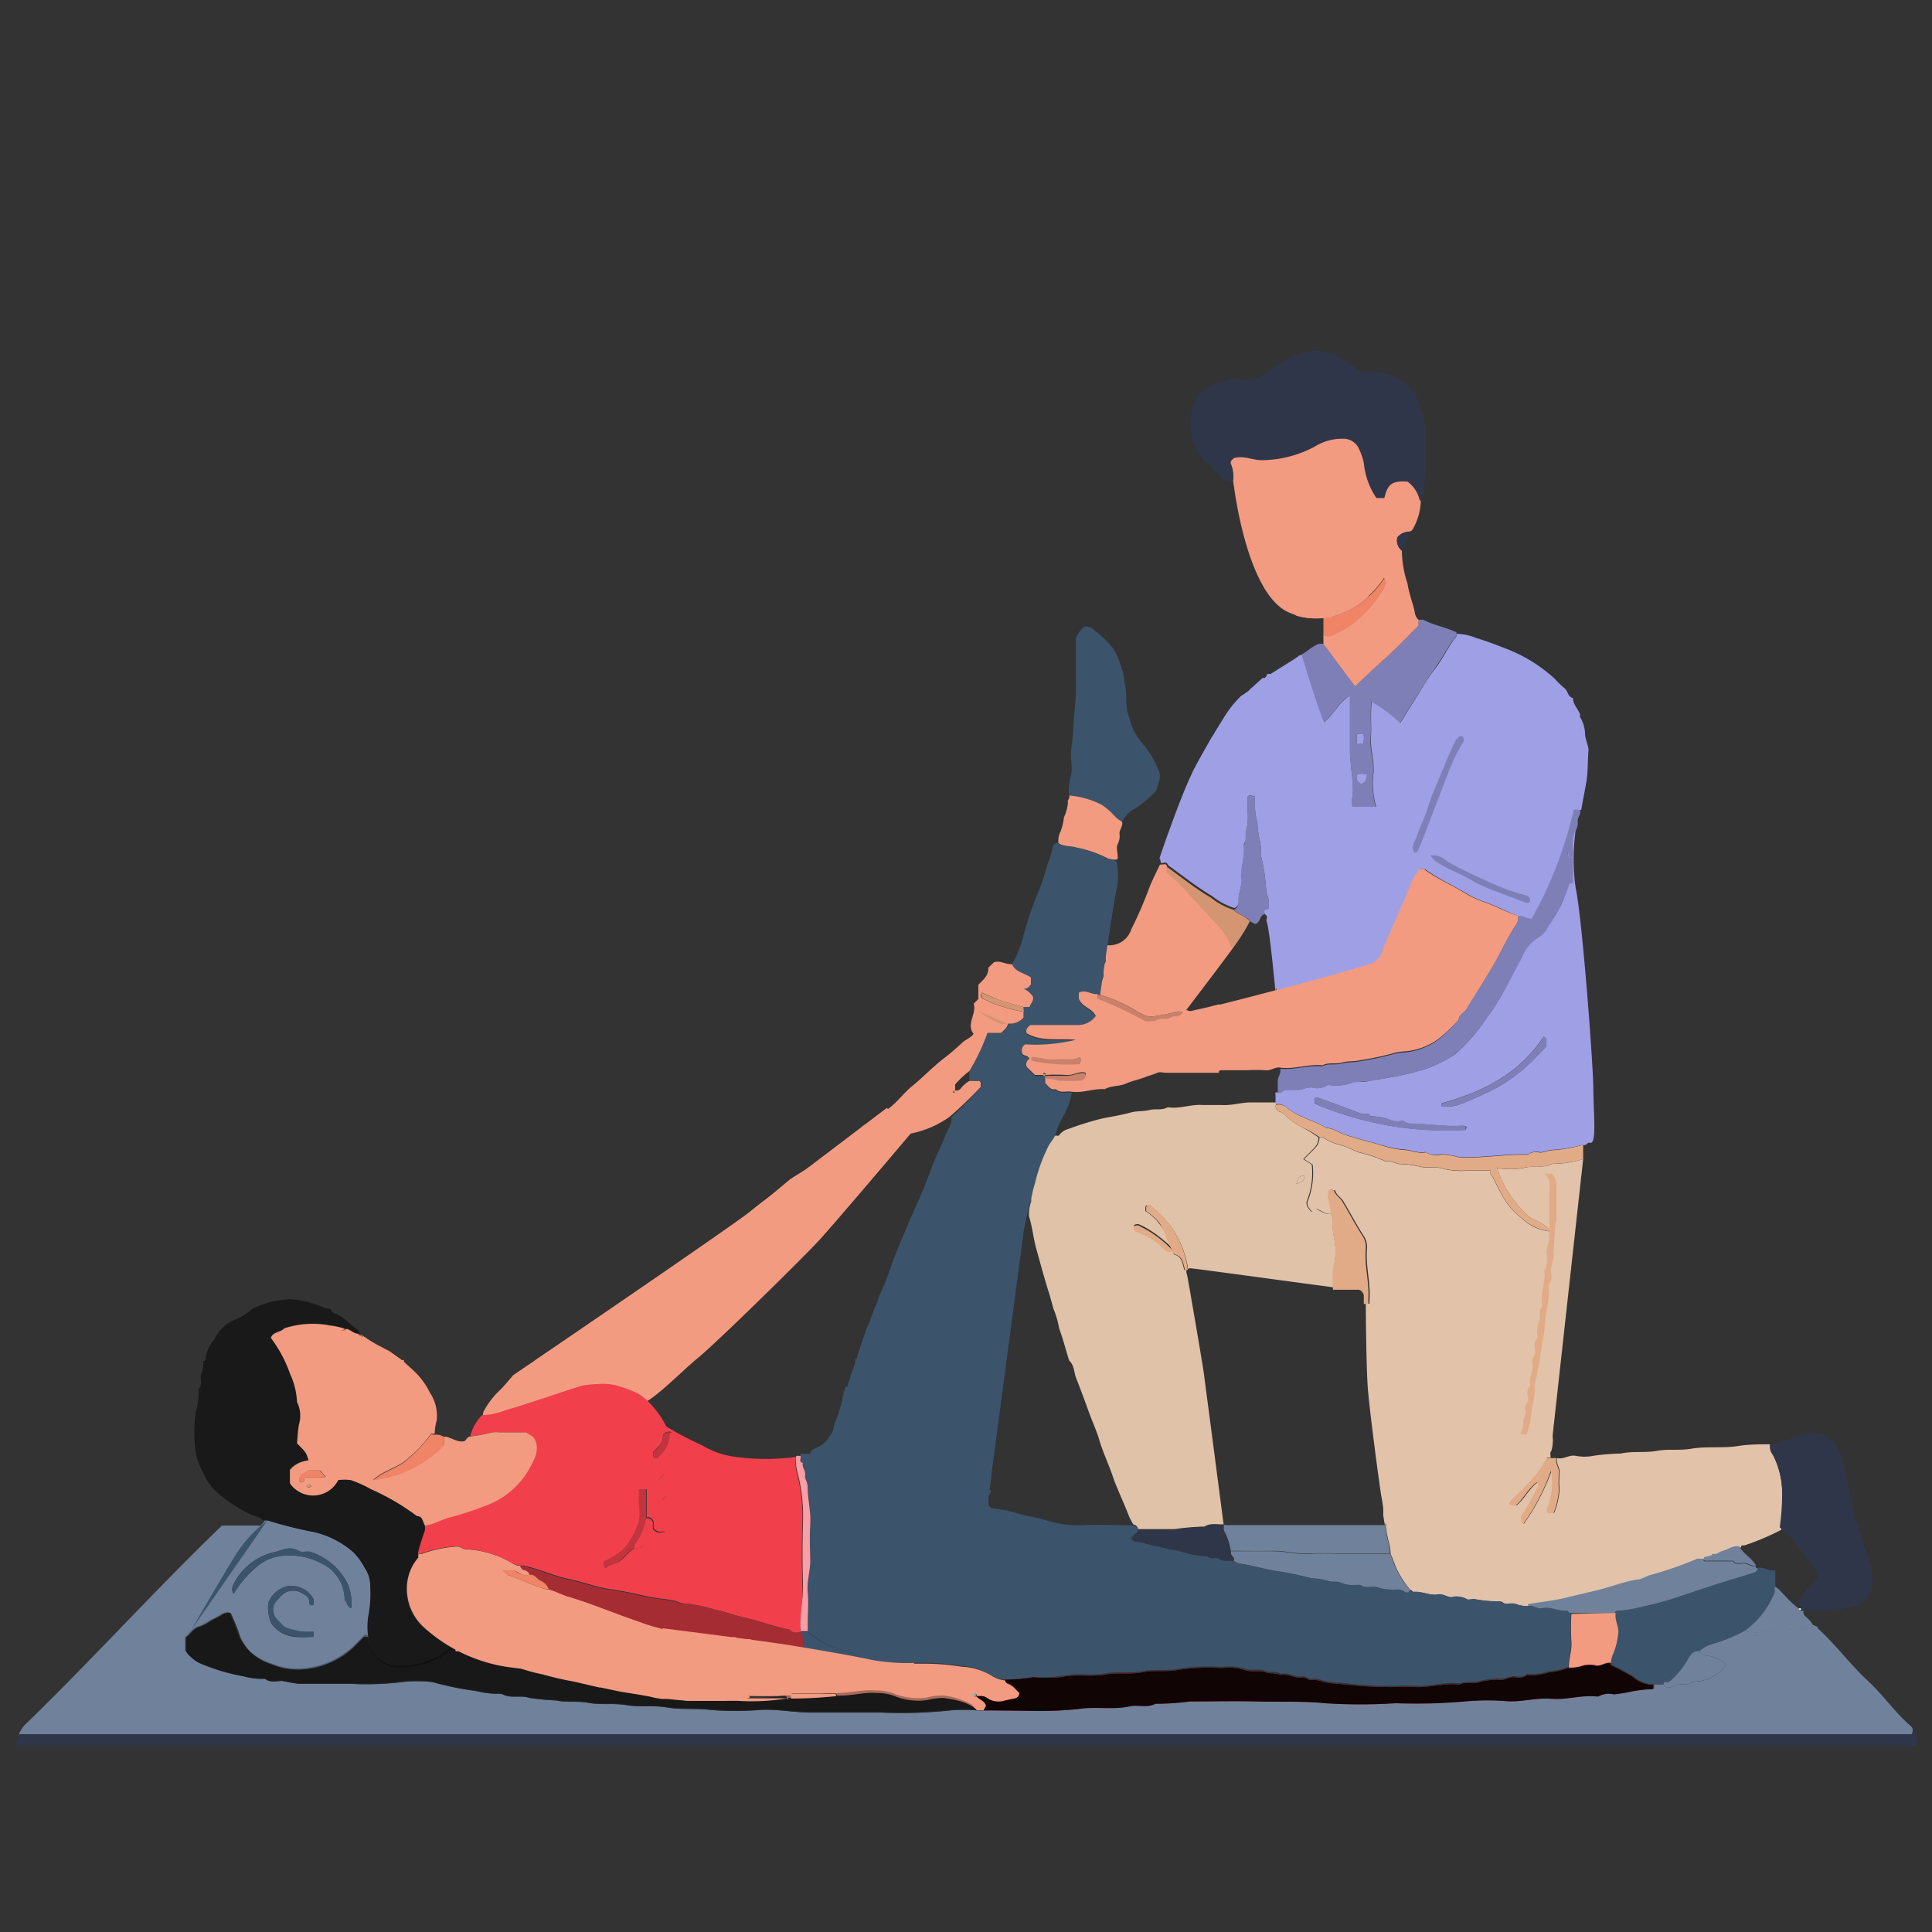 <svg id="Layer_1" data-name="Layer 1" xmlns="http://www.w3.org/2000/svg" viewBox="0 0 144 144"><rect x="0" y="0" width="144" height="144" fill="#333333" stroke="none"/><defs><style>.cls-1{fill:#9f9fe6;}.cls-2{fill:#f29b81;}.cls-3{fill:#e2c3aa;}.cls-4{fill:#70829b;}.cls-5{fill:#191919;}.cls-6{fill:#303649;}.cls-7{fill:#e2ab87;}.cls-8{fill:#3b546c;}.cls-9{fill:#e0c2a8;}.cls-10{fill:#f1404c;}.cls-11{opacity:0.93;}.cls-12{fill:#232323;}.cls-13{opacity:0.31;}.cls-14{fill:#c4e6e4;}.cls-15,.cls-22{opacity:0.2;}.cls-16{fill:#d39572;}.cls-17{fill:#fff;opacity:0.49;}.cls-18{opacity:0.17;}.cls-19{fill:#ac7350;}.cls-20{fill:#ef8467;}.cls-21{fill:#77bbb6;}.cls-22{fill:#050505;}.cls-23{fill:none;}</style></defs><title>physiotherapy-rehabilitation</title><path class="cls-1" d="M117.75,60.24a16.14,16.14,0,0,0-.33,5.83c.52,2.31,1.34,13.55,1.34,15.11s.25,3.92-.18,4-1.47-1-1.47-1l-1.59-8.88,1-7.65.58-6.58Z"/><path class="cls-2" d="M67.91,84.46a.46.46,0,0,0-.07.07c-.62.74-5.66,6.69-6.81,7.94S53.5,100,52,101.23s-3.64,3.58-4.74,3.58c-.88,0-2.72-1.23-4.57-1.23-.49,0-.94,0-1.28,0-1.65.12-4.65.67-4.65.67l.89-1.05s0,0,0,0l.59-.69,0,0c.16-.12.74-.51,1.6-1.09l.16-.12c3.82-2.6,12.59-8.59,15.53-10.71.36-.26.64-.46.8-.6l3.95-3,0,0,.2-.15.38-.29,2.31-1.75.85-.65h0l.16-.12a3.33,3.33,0,0,1,.32-.24c.86-.65,1.47-1.12,1.61-1.21l0,0Z"/><path class="cls-3" d="M115.68,87.45l-.57,0a1.1,1.1,0,0,1,.36,1v2.64H116c0-1,0-1.88,0-2.81A1.32,1.32,0,0,0,115.68,87.45Zm-.05,7.18c0-.38.26-.68.21-1.08a11.59,11.59,0,0,1,0-1.32.56.56,0,0,0-.07-.17l-.3,0c.15.48-.23.85-.17,1.33a2.09,2.09,0,0,1-.16,1.35c.1.78-.29,1.53-.19,2.32,0,.11.06.28,0,.34-.28.3,0,.69-.18,1a2.44,2.44,0,0,0-.16,1c0,.11,0,.29,0,.33-.29.28-.17.62-.14.92s-.28.55-.22.9c.12.57-.28,1.11-.16,1.7a.9.9,0,0,0-.16.9c.06.34-.29.56-.19.9s-.15.59-.17.9a1.46,1.46,0,0,1-.22.85c.17.17.32.1.48.12a7.25,7.25,0,0,0,.41-1.93,5.06,5.06,0,0,0,.21-1.78,22.32,22.32,0,0,0,.51-2.71,18.78,18.78,0,0,0,.33-2.5,7,7,0,0,0,.22-2c0-.09,0-.22,0-.26C115.81,95.39,115.63,95,115.63,94.63Zm17.2,16.45a6.17,6.17,0,0,0-.69-2.64,1,1,0,0,1-.2-.79c-.81,0-1.6,0-2.41.13-1.14.18-2.31,0-3.47.2-.84.15-1.71,0-2.58.16s-1.78,0-2.68.2a16.14,16.14,0,0,0-2,.16,3.51,3.51,0,0,1-1.41,0c-.47-.06-.87.29-1.34.18-.09.42.26.75.19,1.17a6.31,6.31,0,0,0,0,1.15,5.45,5.45,0,0,1-.4,1.76h-.4a.25.25,0,0,1-.08-.32,5.33,5.33,0,0,0,.3-2.85,16.59,16.59,0,0,1-2.09,4c-.2-.35-.23-.53,0-.74a21.89,21.89,0,0,0,1.1-2,.37.37,0,0,0,0-.41c-.69.47-1,1.24-1.63,1.76-.15,0-.31,0-.42-.07s0-.18,0-.25c.44-.44.91-.86,1.31-1.32a7.06,7.06,0,0,0,1.38-1.91h.27c0-.14-.06-.32,0-.43a.46.46,0,0,0,.07-.16,2.86,2.86,0,0,0,.09-.83,1.72,1.72,0,0,1,0-.39L118,86.39a8,8,0,0,1-2.33.36c-.68.37-1.44.08-2.16.32a6.79,6.79,0,0,1-1.92,0,6.79,6.79,0,0,0,.89,1.88,7.81,7.81,0,0,0,1.41,1.67c.52.43,1.29.49,1.63,1.16a3.51,3.51,0,0,1-1.71-.65c-1.46-1.14-1.6-1.53-2.54-3.36-.06-.14-.27-.24-.17-.51-.6,0-1.19,0-1.77,0a5.79,5.79,0,0,1-1.79-.15c-.55-.19-1.17,0-1.78-.17a6.46,6.46,0,0,0-1.34-.17c-.4,0-.74-.3-1.16-.21a10.88,10.88,0,0,0-2-.67c-.44-.19-.9-.39-1.36-.55a3.76,3.76,0,0,1-1.29-.55c-.05,0-.16,0-.26,0a1.22,1.22,0,0,1-.43.88c-.23.23-.45.46-.72.72l.64.41a5.67,5.67,0,0,1-.35,2.68c-.12.24,0,.51.29.81.18.06.22-.17.39-.18.35.13.64.44,1.08.35.08-.57-.36-1.1-.14-1.74.08-.09.23,0,.4,0,.09.34.42.51.6.79.53.87,1,1.79,1.55,2.63a1.49,1.49,0,0,1,.22,1c-.09,1.29.3,2.54.19,3.82a.65.65,0,0,1,0,.24.1.1,0,0,1,0,0h-.12a7.15,7.15,0,0,0,0,1.67,12.5,12.5,0,0,1,.15,2.58c-.08.28.24.44.2.73a7.06,7.06,0,0,0,0,.8c-.05,1.22.31,2.42.18,3.63a9.45,9.45,0,0,1,.2,2c.13.6.06,1.21.18,1.78a5.58,5.58,0,0,1,.12,1l.17,1.16h0a.81.81,0,0,1,0,.27c0,.06,0,.11,0,.15l.07.44c0,.09.13.19.07.32a7.55,7.55,0,0,0,.27,1.37,4.13,4.13,0,0,1,.09.75c.2.36.29.76.47,1.12a8.07,8.07,0,0,0,1,1.54c.14,0,.18.18.27.17.65-.1,1.24.3,1.88.18.39-.07.68.25,1.08.2a1.28,1.28,0,0,1,1,.14c.13.1.4,0,.6,0a9.93,9.93,0,0,0,2,.18c.31.33.73.08,1.07.18a2.41,2.41,0,0,0,1,.17s0-.14.07-.15c.82-.13,1.67-.21,2.48-.39s1.77-.42,2.64-.63,2-.65,3-.8a7.77,7.77,0,0,0,.91-.33,24.92,24.92,0,0,0,3.47-1.19c.18-.08.35,0,.51,0,.12-.34.55-.07.68-.36.28.12.46-.15.71-.2.42-.09.79-.43,1.27-.33,0-.25.19-.13.31-.18a18.88,18.88,0,0,0,2.7-1.15s0-.06,0-.09A18.19,18.19,0,0,0,132.83,111.08Z"/><path class="cls-4" d="M142.45,128.68c-1.18-1-2.08-2.34-3.23-3.4-1.32-1.23-2.4-2.7-3.73-3.91,0,0,0-.05,0-.08a2.91,2.91,0,0,0-.35-.18s0,.14-.06.14c-.77,0-1.51.28-2.29.22s-1.52.29-2.3.17c-.12,0-.3.06-.31-.18a11.9,11.9,0,0,1-2.52,1.06,2.43,2.43,0,0,0-1,.53.81.81,0,0,0,.68.37,2.34,2.34,0,0,1,1.33.66,3,3,0,0,1-2.3,1.26c-.29,0-.5.24-.81.21a1.42,1.42,0,0,0-.82.13c-.16.08-.57.24-.74-.14h-.71v.33a10.43,10.43,0,0,0-1.75.2,9.86,9.86,0,0,1-1.17.19,1.58,1.58,0,0,0-1.16.16.11.11,0,0,1-.08,0c-1.14-.13-2.26.26-3.38.17s-2.13.22-3.2.19a18.86,18.86,0,0,0-3.19,0,43.51,43.51,0,0,1-5.23.15,44.75,44.75,0,0,1-5.31,0c-1.7-.17-3.37-.09-5.06-.13s-3.37,0-5,0a24.47,24.47,0,0,1-2.58.18c-.6.32-1.26,0-1.87.18-1.27.29-2.57,0-3.82.2a24.85,24.85,0,0,1-3.55.13c-1.18,0-2.36,0-3.55,0h-.53a12.49,12.49,0,0,0-2,0,34.14,34.14,0,0,1-5.15.16c-1.74,0-3.49,0-5.22,0-1.25,0-2.48-.26-3.73-.2a23,23,0,0,1-3.8,0c-1.08-.13-2.16,0-3.2-.18s-2,0-3-.17-1.91,0-2.84-.17-1.63,0-2.4-.18a19.45,19.45,0,0,1-2-.19c-.7-.24-1.44.09-2.08-.31a6.54,6.54,0,0,1-1.87-.2,24.19,24.19,0,0,1-3-.59,2.05,2.05,0,0,0-.48-.1,9.75,9.75,0,0,0-1.95,0,22.25,22.25,0,0,1-3.91.15c-1.3,0-2.59,0-3.9,0a12.34,12.34,0,0,1-1.24-.22c-.43,0-.89.18-1.26-.16a4.89,4.89,0,0,1-1.61-.18,14.43,14.43,0,0,1-3.15-.93,1.79,1.79,0,0,1-.51-.3.52.52,0,0,1-.17-.13l-.24-.22c-.07-.1-.15-.19-.22-.31v-1c.34-.21.51-.64,1-.79s.76-.43,1.16-.61c.17-.07.33-.18.5-.27a.93.93,0,0,1,.61-.17h0a12.69,12.69,0,0,1,.73,1.83,4.08,4.08,0,0,0,.45.73,1.73,1.73,0,0,0,.21.25,3,3,0,0,0,.37.34l0,0a4.43,4.43,0,0,0,.42.29h0a3.58,3.58,0,0,0,.48.24,5.15,5.15,0,0,0,.52.2,5,5,0,0,0,2.33.34,6.19,6.19,0,0,0,3.79-1.71c.22-.24.46-.46.69-.7a.09.09,0,0,1,.06,0l.07,0h.19a5.74,5.74,0,0,1,0-1.5,9.17,9.17,0,0,0,.15-2.33,2.35,2.35,0,0,0-.42-1.32,4.45,4.45,0,0,0-.83-1.16,7,7,0,0,0-2.92-1.51,30.88,30.88,0,0,1-3.44-.86,1.09,1.09,0,0,0-.36,0c0,.17-.18.21-.26.36H16.54c-5,4.82-9.59,9.9-14.52,14.69a2.21,2.21,0,0,0-.62.89h141a.13.13,0,0,0,.14-.17A.44.44,0,0,0,142.45,128.68ZM20.63,120.76a5.7,5.7,0,0,0,.54.55,4.41,4.41,0,0,0,2.18.34V122c-1.17.07-2.31.13-3.13-1a3.09,3.09,0,0,1-.22-1.55,2.1,2.1,0,0,1,1.24-1.18,1.86,1.86,0,0,1,2.11.88.87.87,0,0,1,0,.49l-.17,0s-.13-.07-.13-.09c.07-.43-.2-.64-.53-.79a1.21,1.21,0,0,0-1.34,0,2.63,2.63,0,0,0-.5.5A1,1,0,0,0,20.63,120.76Zm-3.1-2.92a4.52,4.52,0,0,1,2.87-2.14c.59-.12,1.21-.53,1.87-.1.21.13.6,0,.85.07a4.66,4.66,0,0,1,2.8,2.39,3.74,3.74,0,0,1,.26,1.81c-.33-.12-.29-.44-.49-.61a3,3,0,0,0-1.83-2.78,5,5,0,0,0-3.14-.47,3.35,3.35,0,0,0-1.6.79,7.39,7.39,0,0,0-1.7,2C17.16,118.44,17.39,118.09,17.53,117.84Z"/><path class="cls-5" d="M27.44,122a5.29,5.29,0,0,1,0-1.49,9.14,9.14,0,0,0,.15-2.33,2.33,2.33,0,0,0-.42-1.33,4.75,4.75,0,0,0-.83-1.15,6.87,6.87,0,0,0-2.92-1.51,31.62,31.62,0,0,1-3.45-.86,1,1,0,0,0-.35,0c-.29-.29-.71-.33-1.06-.52a10.28,10.28,0,0,1-2.36-1.56,4,4,0,0,1-1-1.37,5.74,5.74,0,0,1-.6-1.53,11,11,0,0,1,0-3.13,4.84,4.84,0,0,0,.2-1.69c.33-.31.08-.73.19-1.07a2.42,2.42,0,0,0,.16-1,.89.89,0,0,0,.15-.06A2.79,2.79,0,0,1,16,99.8a2.83,2.83,0,0,1,1.53-1.45,4.11,4.11,0,0,0,1.28-.8,6.9,6.9,0,0,1,2.79-.71,6.93,6.93,0,0,1,2.48.6,1.48,1.48,0,0,0,.57.11.45.45,0,0,0,.33.35c.67.25,1.09.84,1.68,1.21.15.1.12.25.12.39a.7.7,0,0,1-.39-.11c-.21-.11-.4-.31-.68-.25,0,0,0-.12-.06-.14a5.78,5.78,0,0,0-1.06-.24,6.92,6.92,0,0,0-3.41.22c-.26.32-.83.23-1,.71a9.89,9.89,0,0,1,1.44,2.7,5.4,5.4,0,0,1,.51,2.09,2.26,2.26,0,0,1,.14,1.69,11.53,11.53,0,0,0-.14,1.38c.68.68.68.68.86,1.27-.5.15-1.05.2-1.39.7v1a2.11,2.11,0,0,0,3.6-.23,3.27,3.27,0,0,1,.94,0,8.38,8.38,0,0,1,1.5.67A17.38,17.38,0,0,1,31.07,113c.47,0,.42.47.62.71a1.23,1.23,0,0,1,0,.43,16.49,16.49,0,0,0-.52,1.69c0,.11,0,.23-.06.33a3.5,3.5,0,0,0-.81,2.23,3.86,3.86,0,0,0,1.47,3.09c.35,0,.43.5.81.38.25.52.86.48,1.24.8v.26a5.86,5.86,0,0,1-4.57,1.4A2.36,2.36,0,0,1,27.44,122Z"/><path class="cls-6" d="M1.4,129.26h141a.13.13,0,0,0,.14-.17c.18,0,.22.18.33.24v.8H1.24C1.16,129.81,1.51,129.56,1.4,129.26Z"/><path class="cls-6" d="M132.65,113.84a18.06,18.06,0,0,0,.18-2.75,6.31,6.31,0,0,0-.68-2.65,1,1,0,0,1-.21-.79c.55,0,1-.37,1.52-.37.14-.29.46-.2.68-.29,1.54-.65,2.62.22,3.12,1.57a9.08,9.08,0,0,1,.33,1.44,33.75,33.75,0,0,0,1,4.08c.29.94.6,1.87.9,2.81a5.4,5.4,0,0,1,.06,1.21,1.75,1.75,0,0,1-1.43,1.61,8.44,8.44,0,0,1-1.87.34h-2v-.17c-.08-.2-.26-.38-.15-.61a7,7,0,0,1,1.27-1.49c.06,0,.15-.1.12-.21a1.17,1.17,0,0,0-.31-.75c-.39-.55-.8-1.09-1.22-1.62A8.31,8.31,0,0,0,132.65,113.84Z"/><path class="cls-7" d="M116,108.71c-.09.41.26.74.19,1.17a6.19,6.19,0,0,0,0,1.14,5.45,5.45,0,0,1-.4,1.76h-.4a.25.25,0,0,1-.08-.32,5.42,5.42,0,0,0,.29-2.85,15.89,15.89,0,0,1-2.08,4c-.19-.35-.23-.52-.05-.74a19.83,19.83,0,0,0,1.11-2,.37.37,0,0,0,0-.41c-.69.47-1,1.25-1.63,1.77-.15,0-.31,0-.43-.08s0-.17.05-.25c.44-.44.9-.85,1.31-1.32a7.17,7.17,0,0,0,1.38-1.9h.8Z"/><path class="cls-1" d="M118.14,54.63a2.52,2.52,0,0,0-.37-1.18.61.61,0,0,1,0-.19c-.14-.42-.53-.74-.53-1.23-.41-.09-.36-.55-.65-.75a6.23,6.23,0,0,1-.69-.67,11.37,11.37,0,0,0-3.8-2.32c-.69-.27-1.38-.53-2.08-.74a4.11,4.11,0,0,0-1.46-.31c0,.07,0,.15,0,.18-.62.76-1,1.66-1.61,2.44S106,51.3,105.55,52s-.75,1.21-1.17,1.87a10.77,10.77,0,0,0-2.14-1.58c-.11.94,0,1.81-.06,2.66s.25,1.71.2,2.59a6.35,6.35,0,0,0,.19,2.59h-1.74a1.2,1.2,0,0,1,0-.75c.1-1.25-.26-2.47-.2-3.73s0-2.52,0-3.82c-.82.52-1.2,1.36-1.92,2-.64-1.66-1.14-3.33-1.65-5l-.1,0h0c-.13,0-.19.09-.29.16l-.38.25-.26.16-1.32.83c-.06,0-.17,0-.26,0a.46.46,0,0,1-.12.24.26.26,0,0,1-.1.07l-.14,0-.17.16-.62.56a1.17,1.17,0,0,0-.16.15l0,0a1.59,1.59,0,0,1-.63.45,13.54,13.54,0,0,1-1.21,1.53l-.81,1.32v0a2.43,2.43,0,0,1-.29.49h0c-.23.39-.44.77-.65,1.14-.11.19-.2.37-.3.55s-.12.24-.18.34-.12.23-.18.37c-.92,1.91-2.35,6.11-2.44,6.39a1.83,1.83,0,0,1,.07.32c.17.07.45-.16.53.17,1.09.78,2.14,1.63,3.3,2.31a5,5,0,0,0,1.66.89.55.55,0,0,0,.33-.51c-.07-.62.28-1.17.21-1.79-.09-.83.3-1.64.16-2.48.27-.36.09-.8.21-1.15A3.89,3.89,0,0,0,93,60.61c0-.41,0-.82,0-1.24.15-.15.32-.08.54,0,0,.22,0,.45,0,.68a4,4,0,0,0,.18,1.24,6.12,6.12,0,0,0,.14,1.18A5.39,5.39,0,0,1,94,63.85a13.63,13.63,0,0,1,.38,2.68,2,2,0,0,1,.18,1.15c-.07.14-.2.09-.3.14s0,.22,0,.32c.33.13.06.55.35.69-.09.49.28.93.17,1.43-.06.28.26.44.18.72-.13.5.2.93.18,1.42l0,1.41a3.82,3.82,0,0,0,1.4-.16,20.31,20.31,0,0,1,2.14-.54c.81-.19,1.57-.51,2.38-.68.34-.08.72-.33,1.06-.42a1.84,1.84,0,0,0,.62-.33,1.52,1.52,0,0,0,.38-.86,4.68,4.68,0,0,1,.32-.76c.52-1.3,1.15-2.58,1.67-3.9a3.87,3.87,0,0,1,.77-1.38c.11,0,.26,0,.33,0,1,.74,2.11,1.21,3.14,1.84a7.81,7.81,0,0,0,1.41.64c.85.3,1.64.73,2.48,1.06.34-.09.62.25,1,.17a29.73,29.73,0,0,0,3.11-8.08c.16-.11.34,0,.51-.06.12-.72.27-1.43.39-2.15s.08-1.55.15-2.32C118.35,55.44,118.12,55,118.14,54.63Zm-4.37,12.11a17.16,17.16,0,0,1-2.91-1c-.5-.22-1-.45-1.48-.7a13,13,0,0,1-1.52-.8,1.55,1.55,0,0,0-1.25-.44,2.46,2.46,0,0,0,.46.49,10.55,10.55,0,0,0,1.45.76c.52.2,1,.53,1.45.77,1.17.59,2.41,1,3.63,1.47.13.05.34.13.45-.1A.36.36,0,0,0,113.77,66.74ZM109,54.86c-.28,0-.36.17-.45.36-.55,1-.94,2.09-1.39,3.14-.26.64-.53,1.3-.74,2s-.57,1.3-.78,2c-.13.38-.47.78-.2,1.24.16,0,.23,0,.29-.18.49-1.15.91-2.33,1.37-3.49.29-.7.53-1.44.82-2.13a14.3,14.3,0,0,1,1-2.15C109,55.4,109.25,55.17,109,54.86Z"/><path class="cls-8" d="M83.05,64.8c.13,1-.25,1.93-.16,2.9,0,.42-.25.75-.2,1.16a1.5,1.5,0,0,1-.16,1.07c-.07.13,0,.34,0,.52a1,1,0,0,0-.19.63c0,.23.11.54,0,.68-.3.38,0,.82-.17,1.16A3,3,0,0,0,82,74.16h-.18c-.47.08-.91-.39-1.41-.09v.43c.24.66,1,.7,1.26,1.3a1.65,1.65,0,0,1-1.43.67c-1.17,0-2.34,0-3.44,0-.28.21-.36.4-.27.62,1.12.64,2.35.36,3.65.48a12.4,12.4,0,0,1-3.76.34.54.54,0,0,0-.22.68c.06.19.4.11.53.4a.5.5,0,0,0-.22.58c.2.21.41.41.63.62h.79v.62c.23.2.38.54.79.44.34.33.76.12,1.16.19a5.09,5.09,0,0,1-.63,1.76,6.61,6.61,0,0,0-.61,1.42c-.17.32-.41.57-.56.91a12.27,12.27,0,0,0-.92,2.59,9.83,9.83,0,0,0-.29,1.19,1.66,1.66,0,0,1,0,.22h0a2.42,2.42,0,0,0-.16.39c-.18.63-.4,1.78-.4,1.78L73.75,111a6.94,6.94,0,0,1-2.87-.51,16.1,16.1,0,0,0-1.84-.67.83.83,0,0,0-.75,0,.78.78,0,0,0,.61.4c.24,0,.39.23.62.22.08.33.55,0,.6.33s-.28.57-.6.72a3.62,3.62,0,0,0-.86.49.78.78,0,0,1-.78.18c-.18-.19-.34-.43-.67-.3a1.16,1.16,0,0,1-.38.51c-.19,0-.4-.07-.62.09.19.22-.18.23-.16.43a.93.93,0,0,1,0,1.09,2.38,2.38,0,0,0-.51,1c0,.57-.41.54-.73.63,0,.38-.46.46-.43.84-.25-.08-.41.31-.63.15-.44-.29-.76-.06-1.13.15a.71.71,0,0,1-.65,0c.06-.65-.28-1.24-.2-1.88,0-.24.23-.39.2-.63s0-.48,0-.71-.27-.56-.13-.91c.08-.15.33-.21.31-.45s-.65-.26-.68-.66.59-.62.5-1.14a1.38,1.38,0,0,0-.52-.47c-.45.16-.49.65-.8.89h-.44c0-.31-.25-.55-.19-.88s-.26-.57-.17-.89h.53v-.7a.36.36,0,0,1,.14-.21.83.83,0,0,1,.27-.17.31.31,0,0,0,.13-.06,1.74,1.74,0,0,0,.88-.81c.33-.28.32-.72.44-1.07a8.73,8.73,0,0,0,.63-2.19c.05-.14.11-.3.16-.46h.18c-.06-.25.13-.46.16-.68.08-.48.41-.87.37-1.37,0,0,0,0,0,0s0,0,0,0h0s.11,0,.12-.06c.19-.73.49-1.43.7-2.15A9.86,9.86,0,0,0,65,98q.12-.28.21-.57a1.06,1.06,0,0,0,.21-.54v0a2.77,2.77,0,0,0,.1-.26,0,0,0,0,0,0,0,20.06,20.06,0,0,0,.9-2.26c.38-1.11.86-2.18,1.32-3.25.24-.58.51-1.16.76-1.73.34-.77.64-1.56.94-2.36s.69-1.54,1-2.34c.16-.47.54-.87.46-1.41A30.42,30.42,0,0,0,73.14,81c0-.17.06-.33-.1-.44h-.79v-.71A14.84,14.84,0,0,0,73.6,77h1.05c.23-.23.46-.4.52-.7a1.33,1.33,0,0,0,1.15-.44v-.79h.45c.09-.26.32-.46.26-.77a1.71,1.71,0,0,0-.73-.61c.29,0,.42-.15.55-.32v-.51c-.48-.34-1.14-.37-1.41-1a8.24,8.24,0,0,0,.73-1.72,28.88,28.88,0,0,1,1.11-3.41,14.64,14.64,0,0,0,.79-2.31,6.13,6.13,0,0,0,.39-1.26.39.39,0,0,1,.34-.33c.42.29.91.2,1.37.33a9.82,9.82,0,0,1,2.16.73,1,1,0,0,0,.72.18c0,.15.14.18.17.25C83.34,64.56,83,64.6,83.05,64.8Z"/><path class="cls-2" d="M110.69,67.26a7.81,7.81,0,0,1-1.41-.64c-1-.63-2.16-1.1-3.14-1.84-.07,0-.22,0-.33,0a3.87,3.87,0,0,0-.77,1.38c-.52,1.32-1.15,2.6-1.67,3.9a4.68,4.68,0,0,0-.32.76,1.37,1.37,0,0,1-.49.76.42.42,0,0,1-.17.16c-.52.22-2,.6-2.86.87-.5.15-2.71.74-4.46,1.2l-2.23.58L91,74.86a.27.27,0,0,1-.16,0l-.7.18-.46.11c-.31.07-.62.13-.92.21h-.08l-.26-.08s2.63-3.45,3.53-4.69c-.29,0-.23-.3-.31-.45a6.37,6.37,0,0,0-.65-1c-1.37-1.38-2.55-2.9-4-4.15V64.6c-.08-.33-.36-.1-.53-.17-.3.64-.63,1.27-.87,1.93-.38,1-.81,2-1.27,2.9a1.7,1.7,0,0,1-1.76,1.19,1,1,0,0,0-.19.63c0,.23.11.54,0,.68-.3.38,0,.82-.17,1.16A3,3,0,0,0,82,74.16a9.91,9.91,0,0,1,2.26.94c.3.13.56.36.86.47a1.21,1.21,0,0,0,.81.19,13.4,13.4,0,0,0,1.63-.32.85.85,0,0,1,.59,0,1.33,1.33,0,0,1-.29.25l-.08,0a.28.28,0,0,1-.18,0h-.1l-.25.06c-.15.08-.28.19-.47.15a1.46,1.46,0,0,0-.73.15,2.2,2.2,0,0,1-.72,0,29.28,29.28,0,0,0-3.51-1.65v-.31c-.47.08-.91-.39-1.41-.09v.43c.24.66,1,.7,1.26,1.3a1.65,1.65,0,0,1-1.43.67c-1.17,0-2.34,0-3.44,0-.28.21-.36.4-.27.62,1.12.64,2.35.36,3.65.48a12.4,12.4,0,0,1-3.76.34.54.54,0,0,0-.22.68c.06.19.4.11.53.4a.5.5,0,0,0-.22.58c.2.21.41.41.63.62h.61c0-.09,0-.16.11-.14s.05.09.07.14a13.65,13.65,0,0,1,1.57,0c.49.05.91-.3,1.38-.18.15.25-.05.34-.2.51a13.12,13.12,0,0,1-1.77,0,5.4,5.4,0,0,0-1-.15v.44c.23.2.38.54.79.44.34.33.76.12,1.16.19.84.12,1.65-.25,2.48-.19.49-.28,1.08-.19,1.59-.42s1.06-.31,1.55-.53a8,8,0,0,0,.78-.27c.18-.09.46,0,.69,0h3.89c0-.18.11-.19.22-.19H93a9.52,9.52,0,0,1,1.31,0c.43.06.75-.29,1.15-.19,1,.13,2.07-.29,3.11-.18.46-.24,1-.07,1.43-.2s.91-.06,1.34-.17a21,21,0,0,0,2.36-.49,4.2,4.2,0,0,1,1.07-.18,4.93,4.93,0,0,0,2.45-.93A12.39,12.39,0,0,0,108.73,76c0-.38.38-.48.55-.74.71-1.18,1.47-2.33,2.16-3.53.55-1,1-2,1.61-2.87a1.21,1.21,0,0,0,.12-.58C112.33,68,111.54,67.56,110.69,67.26ZM80.48,78.78c-.55.31-1.17.09-1.75.18s-1.22-.22-1.85-.18v.28a13.55,13.55,0,0,0,3.64.26C80.58,79.09,80.64,78.92,80.48,78.78Z"/><path class="cls-2" d="M77,74.29c.06.31-.17.51-.26.77h-.45c-.53-.15-1.07-.27-1.58-.44s-1-.43-1.56-.65c0,.14-.06.19-.05.24.09.29.39.31.6.44a10.69,10.69,0,0,0,2.59.76v.44a1.33,1.33,0,0,1-1.15.44c-.06.3-.29.47-.52.7H73.6a14.84,14.84,0,0,1-1.35,2.84,7,7,0,0,0-1.06,1v.45a.14.14,0,0,0-.17.11.09.09,0,0,0,.06.06.14.14,0,0,0,.11-.17.49.49,0,0,0,.38-.1,2.21,2.21,0,0,1,.68-.61H73c.16.11.08.27.1.44a30.42,30.42,0,0,1-2.31,2.22,7.4,7.4,0,0,1-2.92,1.26.46.46,0,0,0-.07.07A37.91,37.91,0,0,0,65,87.7a25.37,25.37,0,0,1-2.2,2.44c-.49.45-.8,1-1.31,1.48-.05,0,0,.17,0,.26s-.13,0-.16,0a5.72,5.72,0,0,0-1.43,1.43s0,.1,0,.16c-.24-.06-.37.1-.52.25-.81,1-1.84,1.68-2.72,2.55-.07.07-.12.16-.19.19a3,3,0,0,0-1.17,1.09,16.65,16.65,0,0,0-2.06,1.78,1.9,1.9,0,0,1-.49.49,4.21,4.21,0,0,0-1.35,1.27.56.56,0,0,0-.4.12,2.72,2.72,0,0,1-.82.58,17.68,17.68,0,0,1-2.78.7,8.56,8.56,0,0,1-1.68,0c-.57,0-1.1.25-1.68.19a11.78,11.78,0,0,0-1.68,0,1.85,1.85,0,0,0-1.1.5c.6,0,.91.28,1.32.21a.13.13,0,0,1,.14.17h0c-.2.21-.5.16-.75.28a13,13,0,0,1-1.85.62c-.74.23-1.51.43-2.26.66a5.15,5.15,0,0,1-1.86.38c0-.11,0-.21.06-.33a6.5,6.5,0,0,1,.93-1.29c.22-.23.47-.44.69-.66,0,0,0,0,0,0a3.53,3.53,0,0,0,.59-.69l0,0a6.47,6.47,0,0,0,1.6-1.09l.13-.12h0c.09,0,.2,0,.22,0a4.51,4.51,0,0,1,1.34-.86c1.23-.71,2.4-1.55,3.67-2.23.26-.13.67-.22.76-.62.08,0,.2,0,.26,0,1.1-.89,2.4-1.52,3.45-2.47a4.52,4.52,0,0,0,1.6-1.24,2,2,0,0,0,1.06-.63c.47-.43,1-.83,1.45-1.22l1.72-1.42c.37-.32.73-.62,1.11-.91s.67-.51,1-.78,1.19-1,1.29-1.07.9-.57,1.36-.84l0,0a.93.93,0,0,1,.2-.1v0l.38-.29a1.48,1.48,0,0,0,.36-.23c.65-.49,1.3-1,2-1.52l.85-.65h0c.09,0,.15,0,.16-.12s.12-.1.12-.12l.2-.12a9.42,9.42,0,0,0,1.61-1.21l0,0c.67-.47,1.15-1.16,1.77-1.68.85-.69,1.6-1.49,2.47-2.15a17.09,17.09,0,0,0,1.3-1.12c.25-.24.61-.33.86-.66-.59-.73.25-1.49,0-2.25l.35-.35V73.4c.34-.36.78-.68.74-1.27l.42-.41c.48-.16.89.19,1.35.14.27.62.93.65,1.41,1v.51c-.13.17-.26.35-.55.32A1.71,1.71,0,0,1,77,74.29Z"/><path class="cls-6" d="M106.26,32.37v2.12a15.71,15.71,0,0,1-.19,2.47c0,.12-.11.24-.17.37h-.08a2.24,2.24,0,0,0-.91-1.41c-1.29-.12-1.5.31-1.73,1.21h-.59a5.37,5.37,0,0,1-.93-2.55,4.48,4.48,0,0,0-.35-1.09,1.29,1.29,0,0,0-1.2-.78,4,4,0,0,0-2.14.6,8.42,8.42,0,0,1-3.93,1c-.69,0-1.34-.37-2.07-.15,0,.08-.23.13-.25.37a2.44,2.44,0,0,1,.19,1.36,1,1,0,0,1-.71-.18c-.34-.31-.68-.63-1-.93-.12-.11-.19-.3-.39-.31a10.48,10.48,0,0,1-.92-1.65,13.33,13.33,0,0,1-.14-2c0-.13.09-.21.11-.31a2.66,2.66,0,0,1,1.73-1.92c.08,0,.13-.11.22-.19.42.16.8-.17,1.23-.16a4.4,4.4,0,0,0,1.31,0,1.92,1.92,0,0,0,.84-.33,7,7,0,0,1,1.12-.7c.32-.28.75-.4,1.06-.71a2.18,2.18,0,0,0,.5-.05,2.69,2.69,0,0,1,1.61-.28,3.14,3.14,0,0,0,.9.15c.67.52,1.45.88,2.06,1.42a5.23,5.23,0,0,1,2.55.34,3.45,3.45,0,0,1,1.07.81c.14.17.26.4.52.45v.17a3.17,3.17,0,0,0,.2.51c.08.24,0,.57.33.73C106,31.32,106.39,31.81,106.26,32.37Z"/><path class="cls-8" d="M79.69,59.29a3.27,3.27,0,0,1,.07-1.21,3,3,0,0,0,.1-1.19,5,5,0,0,1,0-1.23,15.43,15.43,0,0,0,.17-2.23,16,16,0,0,0,.16-2.93V47.6a1.82,1.82,0,0,1,.63-.88.71.71,0,0,1,.71.22A8.06,8.06,0,0,1,83,48.37a5.52,5.52,0,0,1,.59,1.43,2.89,2.89,0,0,1,.2.89,6.89,6.89,0,0,1,.16,1.43,3.8,3.8,0,0,0,.21,1.34,4.48,4.48,0,0,0,1.11,2.09,6.69,6.69,0,0,1,1.16,2.08c.1.45-.16.83-.21,1.25a8,8,0,0,1-1.84,1.52c-.32.16-.53.55-.78.84-.4-.21-.62-.59-1-.86a5.12,5.12,0,0,0-.52-.4A6.52,6.52,0,0,0,79.69,59.29Z"/><path class="cls-2" d="M79.69,59.29a6.52,6.52,0,0,1,2.42.69,5.12,5.12,0,0,1,.52.4c.34.27.56.65,1,.86.09.32-.18.56-.19.87a1.38,1.38,0,0,1-.13.81c-.14.24,0,.62,0,.93,0,.12,0,.23-.18.22a1.15,1.15,0,0,1-.72-.17,8.81,8.81,0,0,0-2.17-.73c-.45-.14-1-.06-1.36-.34,0-.27,0-.52.15-.81a4.22,4.22,0,0,0,.27-1.1,3.45,3.45,0,0,0,.3-1.1C79.51,59.63,79.78,59.52,79.69,59.29Z"/><path class="cls-8" d="M60.2,110.83h.45c.31-.24.35-.72.8-.88.23.07.36.29.52.46.09.52-.51.69-.5,1.14s.57.3.69.66-.24.3-.33.45c-.13.35.1.61.14.91s0,.47,0,.7-.17.4-.2.64c-.08.64.26,1.23.2,1.88a.71.71,0,0,0,.65,0c.37-.21.69-.45,1.13-.14.22.15.38-.24.63-.16,0-.38.45-.46.43-.84.33-.09.7-.06.73-.62a2.55,2.55,0,0,1,.5-1,.92.92,0,0,0,0-1.08c0-.2.35-.21.16-.43.22-.16.43-.06.62-.09a1,1,0,0,0,.37-.52c.34-.11.5.13.68.31a.8.8,0,0,0,.79-.18,3.25,3.25,0,0,1,.85-.49c.32-.15.63-.29.6-.72.11,0,.21,0,.33.06.6.32,1.2.63,1.81.93a3.06,3.06,0,0,0,1.41.43c.14,0,.17.17.28.17a8.59,8.59,0,0,1,1.88.38c.66.19,1.34.29,2,.47a8.5,8.5,0,0,0,2.58.42c1.35-.08,2.71,0,4.06,0a.45.45,0,0,1,.36.35c-.06.3-.42.38-.51.65.13.11.21.27.43.24a2.32,2.32,0,0,1,.73.15c.8.17,1.61.4,2.42.52A7.7,7.7,0,0,0,90,116c.25.3.67,0,.88.2s.67.08,1,.15a1.41,1.41,0,0,0,.37.18c1,.12,1.89.42,2.86.57a24.87,24.87,0,0,1,2.51.52,6.35,6.35,0,0,1,1.23.19c.36.18.71,0,1,.16a2.37,2.37,0,0,0,1.08.16c.11,0,.27,0,.34,0,.43.3.93.05,1.34.19a4.1,4.1,0,0,0,1.34.16,1,1,0,0,1,.65.16c.06,0,.36.14.39-.16.14,0,.18.18.28.17.64-.1,1.23.29,1.87.18.39-.07.68.25,1.08.2a1.25,1.25,0,0,1,1,.14c.14.1.41,0,.61,0a9.93,9.93,0,0,0,2,.18c.31.33.73.08,1.07.18a2.61,2.61,0,0,0,1,.17c.38-.09.69.26,1.07.18.63-.14,1.22.24,1.85.18.09,0,.13.2.27.17a19.61,19.61,0,0,0,0,2c.07.7-.21,1.36-.19,2a5.18,5.18,0,0,1-1.45.33,4,4,0,0,1-1.61.2,1,1,0,0,1-.9.16c-.36,0-.65.15-1,.2a5.41,5.41,0,0,0-1.54.13c-.47.2-1.08,0-1.59.22-1.14-.14-2.24.25-3.38.18a8.31,8.31,0,0,0-1.32,0,29.43,29.43,0,0,1-4.09-.22,8.47,8.47,0,0,1-1.42-.17,1.72,1.72,0,0,0-.73-.14c-.32.07-.52-.23-.81-.18-.56.08-1-.32-1.61-.18-.33-.25-.75-.07-1.07-.2-.54-.24-1.12,0-1.6-.19a4.17,4.17,0,0,0-1.71-.13,15.72,15.72,0,0,0-3.21.13c-.85.2-1.76,0-2.66.18s-1.89,0-2.85.18-2.13-.06-3.2.18A10.7,10.7,0,0,1,77,125a11.71,11.71,0,0,1-2.13.18,2.21,2.21,0,0,1-1.08-.37,4.63,4.63,0,0,0-2.19-.65,17.78,17.78,0,0,0-2.92-.23c-.59,0-1.18,0-1.77,0a11.45,11.45,0,0,1-2.67-.36,3.53,3.53,0,0,0-1.32-.53,7.34,7.34,0,0,1-2.76-1.49V121c0-.77,0-1.54,0-2.3s.21-1.54.19-2.32,0-1.83,0-2.74A23.12,23.12,0,0,0,60.2,110.83Z"/><path class="cls-9" d="M91.2,113.67h0Zm8.34-20.1c.08-.92-.31-1.81-.2-2.74,0-.11-.11-.24-.16-.37-.44.09-.73-.22-1.08-.35-.17,0-.21.24-.39.18-.27-.3-.41-.57-.29-.81a5.67,5.67,0,0,0,.35-2.68l-.64-.41c.27-.26.49-.49.72-.72a1.22,1.22,0,0,0,.43-.88A8.45,8.45,0,0,0,97,84a5.33,5.33,0,0,1-1.16-.83.94.94,0,0,0-.49-.32.4.4,0,0,1-.25-.5v-.18c-.65,0-1.31,0-1.94,0s-1.42.25-2.14.19H89.6c-.86-.06-1.69.31-2.57.17-.42.25-.91.09-1.34.2s-.91.07-1.34.17c-.75.21-1.52.33-2.27.48a24.49,24.49,0,0,0-2.43.76,1.25,1.25,0,0,0-.69.45c-.09.14-.22,0-.33.07-.17.32-.41.57-.56.91a12.27,12.27,0,0,0-.92,2.59,9.83,9.83,0,0,0-.29,1.19,1.66,1.66,0,0,1,0,.22h0a2.56,2.56,0,0,0-.16,1.1c.24.76.31,1.56.52,2.33.32,1.16.63,2.32,1,3.48.11.36.2.73.31,1.1A6.43,6.43,0,0,1,78.94,99c.29.79.5,1.61.75,2.41.37.33.35.84.5,1.25.35.89.68,1.78,1,2.68.25.67.55,1.32.75,2,.27.92.69,1.78,1,2.7s.85,2,1.22,3a5.45,5.45,0,0,0,.31.58.45.45,0,0,1,.36.35c.91,0,1.82,0,2.73,0a18.3,18.3,0,0,1,2.22-.19c.44-.3,1-.13,1.42-.17,0,0-1.4-10.73-1.5-11.44s-1.16-6.9-1.22-7.13-.1-.3,0-.39a1.34,1.34,0,0,1-.21,0c-.14-.45-.15-1-.77-1.15-.11-.22.17-.25.19-.49l-.23.11s0,0,0,.08l0-.07-.13,0a.73.73,0,0,1-.67-.27s-.1-.1-.16-.14a6.36,6.36,0,0,0-1.73-1,.33.33,0,0,1-.24-.41.44.44,0,0,1,.48,0,4.74,4.74,0,0,1,.61.33,3.26,3.26,0,0,1,.34.22,2.62,2.62,0,0,1,.34.24,10,10,0,0,1,.84.7h0l.07.06.11.12.13.13h0a6.34,6.34,0,0,0-1.13-2,1.09,1.09,0,0,0-.22-.26,5.37,5.37,0,0,0-.73-.59s0-.12,0-.21,0-.1.05-.19l.32,0a7.22,7.22,0,0,1,2.81,4.72l0,0a.5.5,0,0,1,.16-.05c.26,0,7.46,1,10.69,1.42a7.36,7.36,0,0,1,0-1.41C99.43,94.29,99.51,93.93,99.54,93.57Zm-2.91-5.32c.11-.45.21-.65.59-.61C97.24,88,97,88.1,96.63,88.25Z"/><path class="cls-4" d="M117.06,120.22c-.14,0-.18-.18-.27-.17-.63.06-1.22-.32-1.85-.18-.38.08-.69-.27-1.07-.18,0,0,0-.14.07-.14.82-.14,1.66-.22,2.48-.4l2.64-.63c1-.24,2-.65,3-.8.29,0,.6-.23.91-.32a26.34,26.34,0,0,0,3.47-1.2c.18-.08.35,0,.51,0,0,.23.18.17.31.17h1.91c.21.3.53.16.8.16s.55.28.88.19q0,.18.18.18a.47.47,0,0,1-.34.35l-1.72.53c-1.26.38-2.5.8-3.75,1.22a22.45,22.45,0,0,1-2.7.75,10.25,10.25,0,0,1-2,.34.13.13,0,0,0-.14.17Z"/><path class="cls-7" d="M118,85.33v1.06a8.38,8.38,0,0,1-2.33.35c-.68.39-1.44.09-2.17.32a6.66,6.66,0,0,1-1.91,0,7.22,7.22,0,0,0,.89,1.88,8.06,8.06,0,0,0,1.41,1.67c.51.43,1.28.48,1.63,1.16a3.74,3.74,0,0,1-1.71-.66c-1.47-1.14-1.59-1.53-2.53-3.36-.08-.14-.28-.23-.18-.51-.6,0-1.19,0-1.76,0a6.47,6.47,0,0,1-1.8-.14c-.55-.2-1.17,0-1.78-.18a6.38,6.38,0,0,0-1.34-.17c-.39,0-.75-.3-1.16-.21a10.64,10.64,0,0,0-2-.67c-.44-.19-.9-.38-1.36-.55a3.55,3.55,0,0,1-1.28-.55s-.17,0-.26,0A7.08,7.08,0,0,0,97,84a5.93,5.93,0,0,1-1.16-.82,1,1,0,0,0-.49-.34.39.39,0,0,1-.25-.49.88.88,0,0,1,.79.2c.89.74,2,.94,3,1.54.45,0,.78.27,1.16.41.9.34,1.83.56,2.75.81a7.78,7.78,0,0,0,1.78.4c.58,0,1.11.31,1.7.18a1.44,1.44,0,0,0,1.16.16,5.72,5.72,0,0,1,1.25.2c1.69.12,3.37-.22,5-.18.06,0,.15,0,.18,0a1,1,0,0,1,.9-.16c.36,0,.65-.19,1-.18A11.23,11.23,0,0,0,118,85.33Z"/><path class="cls-4" d="M91.38,113.67h11.87a7,7,0,0,0,.26,1.38,3.93,3.93,0,0,1,.09.74h-2.92c-1,0-2-.05-3,0s-1.9-.22-2.85-.2-2.06,0-3.1,0a4.49,4.49,0,0,0-.47-1.45c-.12-.16,0-.34-.06-.5Z"/><path class="cls-4" d="M91.73,115.62c1,0,2.07,0,3.1,0s1.88.26,2.85.2,2,0,3,0h2.92c.2.36.29.76.47,1.12a8.07,8.07,0,0,0,1,1.54c0,.3-.33.21-.39.16a1,1,0,0,0-.65-.16,4.1,4.1,0,0,1-1.34-.16c-.41-.14-.91.11-1.34-.19-.07,0-.23,0-.34,0a2.37,2.37,0,0,1-1.08-.16c-.29-.16-.64,0-1-.16a6.35,6.35,0,0,0-1.23-.19,24.87,24.87,0,0,0-2.51-.52c-1-.15-1.9-.45-2.86-.57a1.41,1.41,0,0,1-.37-.18c0-.1.06-.24-.06-.32S91.73,115.76,91.73,115.62Z"/><path class="cls-7" d="M101.83,97.19h-.18v-.68c-.14-.35-.32-.4-.53-.38H99.35v-.08a7.36,7.36,0,0,1,0-1.41c.06-.35.14-.71.17-1.07.08-.92-.31-1.81-.2-2.74,0-.11-.11-.24-.16-.37.08-.57-.36-1.1-.14-1.74.08-.09.23,0,.4,0,.09.34.42.51.6.79.53.87,1,1.79,1.55,2.63a1.49,1.49,0,0,1,.22,1c-.09,1.29.3,2.54.19,3.82C102,97,102.07,97.19,101.83,97.19Z"/><path class="cls-7" d="M113.79,106.94c-.16,0-.32,0-.48-.11a1.58,1.58,0,0,0,.22-.86c0-.3.25-.58.16-.9s.26-.56.2-.91a.91.91,0,0,1,.16-.89c-.13-.59.28-1.13.17-1.7-.07-.34.23-.56.2-.9s-.14-.64.15-.91c.06-.06,0-.23,0-.35a2.45,2.45,0,0,1,.16-1c.14-.29-.11-.69.19-1,.06-.06,0-.23,0-.35-.1-.78.3-1.53.18-2.31a2.08,2.08,0,0,0,.17-1.34c-.06-.48.31-.86.17-1.34l.3,0a.56.56,0,0,1,.07.17,8.3,8.3,0,0,0,0,1.32c0,.4-.21.7-.21,1.08s.17.76-.16,1.08c0,.05,0,.18,0,.26a7.45,7.45,0,0,1-.22,2,19.38,19.38,0,0,1-.33,2.51,22.53,22.53,0,0,1-.51,2.7,5.09,5.09,0,0,1-.21,1.78A7.17,7.17,0,0,1,113.79,106.94Z"/><path class="cls-4" d="M129.64,115.26c.3.57.93.85,1.24,1.42-.33.09-.57-.18-.88-.19s-.59.14-.8-.16h-1.91c-.13,0-.31.06-.31-.17s.54-.07.68-.36c.28.12.47-.15.71-.2C128.8,115.5,129.16,115.16,129.64,115.26Z"/><path class="cls-7" d="M115.11,87.48l.58,0a1.4,1.4,0,0,1,.32.9c0,.93,0,1.86,0,2.81h-.53V88.53A1.09,1.09,0,0,0,115.11,87.48Z"/><path class="cls-2" d="M64.28,123.59A11.45,11.45,0,0,0,67,124c.59,0,1.18,0,1.77,0a17.78,17.78,0,0,1,2.92.23,4.63,4.63,0,0,1,2.19.65,2.21,2.21,0,0,0,1.08.37.25.25,0,0,0,.19.27c.4.14.61.49.88.71a.43.43,0,0,1-.33.43l-.73.15a1.51,1.51,0,0,1-1.32-.16c-.27-.22-.54-.12-1-.21-.14,0-.09,0-.08,0s.27.1.24-.08-.21-.14-.16,0c.37.32.79.38.88.78l-.18.33h-.53a4.81,4.81,0,0,0-2.41-.88,4.88,4.88,0,0,0-1.26.15,4.63,4.63,0,0,1-2.51-.32,3.68,3.68,0,0,0-1.25-.2c-1-.08-2,.24-3,.19,0-.17-.11-.18-.23-.18H59v.35h-.35c0-.18-.11-.17-.23-.18a46.16,46.16,0,0,1-5.51-.16,24.42,24.42,0,0,1-2.94-.18c-.51-.14-1.06,0-1.61-.16a12.89,12.89,0,0,0-1.69-.17,4.1,4.1,0,0,0-1.43-.21c-.31-.29-.73-.09-1.06-.22-1.07-.43-2.21-.66-3.29-1-.75-.26-1.53-.44-2.29-.68a16,16,0,0,0-2.35-.72c-.42-.38-1-.3-1.47-.51a7.69,7.69,0,0,0-2.17-.55c-.38.12-.46-.42-.81-.38a3.86,3.86,0,0,1-1.47-3.09,3.5,3.5,0,0,1,.81-2.23c.1-.1,0-.22.06-.33a.76.76,0,0,0,.26,0,9.62,9.62,0,0,1,2.59-.54c.28,0,.43.2.71.21a7.41,7.41,0,0,1,3.07.83c.31.15.59.43,1,.39a.4.4,0,0,0,.32.34.49.49,0,0,1,.39.37,1.33,1.33,0,0,1-.89-.18c-.32-.26-.68-.17-1.15-.16.19.16.28.29.39.33.8.26,1.55.65,2.35.91a1.8,1.8,0,0,0,.72.16c.48.12.92.37,1.38.51,1.83.54,3.59,1.3,5.4,1.91a10.66,10.66,0,0,0,1.42.44,5.17,5.17,0,0,0,1.44.32c.54-.07,1,.23,1.52.18.88-.08,1.71.29,2.58.18.06,0,.14,0,.17,0,.27.29.61.15.91.15s.56.24.9.2c.51-.07,1,.28,1.52.16.23.26.53.19.81.18s.57.27.9.18c.38.08.77.13,1.14.21a5.59,5.59,0,0,1,1.23.18c.36.18.71,0,1,.16A2.33,2.33,0,0,0,64.28,123.59Z"/><path class="cls-10" d="M73.31,127.48l.18-.33c-.09-.4-.51-.46-.71-.73.28,0,.55-.06.82.16a1.51,1.51,0,0,0,1.32.16l.73-.15a.43.43,0,0,0,.33-.43c-.27-.22-.48-.57-.88-.71a.25.25,0,0,1-.19-.27A11.71,11.71,0,0,0,77,125a10.7,10.7,0,0,0,2.12,0c1.07-.24,2.15,0,3.2-.18s1.92,0,2.85-.18,1.81,0,2.66-.18a15.72,15.72,0,0,1,3.21-.13,4.17,4.17,0,0,1,1.71.13c.48.2,1.06,0,1.6.19.32.13.74,0,1.07.2.56-.14,1.05.26,1.61.18.29-.05.49.25.81.18a1.72,1.72,0,0,1,.73.14,8.47,8.47,0,0,0,1.42.17,29.43,29.43,0,0,0,4.09.22,8.31,8.31,0,0,1,1.32,0c1.14.07,2.24-.32,3.38-.18.51-.27,1.12,0,1.59-.22a5.41,5.41,0,0,1,1.54-.13c.33,0,.62-.25,1-.2a1,1,0,0,0,.9-.16,4,4,0,0,0,1.61-.2,5.18,5.18,0,0,0,1.45-.33,2.84,2.84,0,0,0,1.07-.16,2.15,2.15,0,0,1,1,0c.39.05.69-.28,1.07-.19,0,0,0,.13.07.15a17,17,0,0,1,1.63.87,2.27,2.27,0,0,0,1.49.58v.33a9.5,9.5,0,0,0-1.75.21,10.42,10.42,0,0,1-1.16.18,1.6,1.6,0,0,0-1.17.16s-.06,0-.09,0c-1.13-.13-2.24.26-3.37.17s-2.13.22-3.2.19a18.86,18.86,0,0,0-3.19,0,41.69,41.69,0,0,1-5.24.14,40.73,40.73,0,0,1-5.3,0c-1.7-.17-3.38-.09-5.06-.13s-3.37,0-5,0a18.53,18.53,0,0,1-2.58.17c-.6.34-1.26.06-1.87.19-1.27.28-2.57,0-3.82.2a28.26,28.26,0,0,1-3.56.14C75.67,127.51,74.49,127.48,73.31,127.48Z"/><path class="cls-11" d="M73.31,127.48l.18-.33c-.09-.4-.51-.46-.71-.73.28,0,.55-.06.82.16a1.51,1.51,0,0,0,1.32.16l.73-.15a.43.43,0,0,0,.33-.43c-.27-.22-.48-.57-.88-.71a.25.25,0,0,1-.19-.27A11.71,11.71,0,0,0,77,125a10.7,10.7,0,0,0,2.12,0c1.07-.24,2.15,0,3.2-.18s1.92,0,2.85-.18,1.81,0,2.66-.18a15.72,15.72,0,0,1,3.21-.13,4.17,4.17,0,0,1,1.71.13c.48.2,1.06,0,1.6.19.32.13.74,0,1.07.2.56-.14,1.05.26,1.61.18.29-.05.49.25.81.18a1.72,1.72,0,0,1,.73.14,8.47,8.47,0,0,0,1.42.17,29.43,29.43,0,0,0,4.09.22,8.31,8.31,0,0,1,1.32,0c1.14.07,2.24-.32,3.38-.18.51-.27,1.12,0,1.59-.22a5.41,5.41,0,0,1,1.54-.13c.33,0,.62-.25,1-.2a1,1,0,0,0,.9-.16,4,4,0,0,0,1.61-.2,5.18,5.18,0,0,0,1.45-.33,2.84,2.84,0,0,0,1.07-.16,2.15,2.15,0,0,1,1,0c.39.05.69-.28,1.07-.19,0,0,0,.13.07.15a17,17,0,0,1,1.63.87,2.27,2.27,0,0,0,1.49.58v.33a9.5,9.5,0,0,0-1.75.21,10.42,10.42,0,0,1-1.16.18,1.6,1.6,0,0,0-1.17.16s-.06,0-.09,0c-1.13-.13-2.24.26-3.37.17s-2.13.22-3.2.19a18.86,18.86,0,0,0-3.19,0,41.69,41.69,0,0,1-5.24.14,40.73,40.73,0,0,1-5.3,0c-1.7-.17-3.38-.09-5.06-.13s-3.37,0-5,0a18.53,18.53,0,0,1-2.58.17c-.6.34-1.26.06-1.87.19-1.27.28-2.57,0-3.82.2a28.26,28.26,0,0,1-3.56.14C75.67,127.51,74.49,127.48,73.31,127.48Z"/><path class="cls-12" d="M72.78,127.48a12.49,12.49,0,0,0-2,0,34.14,34.14,0,0,1-5.15.16c-1.74,0-3.49,0-5.22,0-1.25,0-2.48-.26-3.73-.2a23,23,0,0,1-3.8,0c-1.08-.13-2.16,0-3.2-.18s-2,0-3-.17-1.91,0-2.84-.17-1.63,0-2.4-.18a19.45,19.45,0,0,1-2-.19c-.7-.24-1.44.09-2.08-.31a6.54,6.54,0,0,1-1.87-.2,24.19,24.19,0,0,1-3-.59,2.05,2.05,0,0,0-.48-.1,9.75,9.75,0,0,0-1.95,0,22.25,22.25,0,0,1-3.91.15c-1.3,0-2.59,0-3.9,0a12.34,12.34,0,0,1-1.24-.22c-.43,0-.89.18-1.26-.16a4.89,4.89,0,0,1-1.61-.18,14.43,14.43,0,0,1-3.15-.93,1.79,1.79,0,0,1-.51-.3l-.17-.13-.24-.22c-.07-.1-.15-.19-.22-.31v-1c.34-.21.51-.64,1-.79s.76-.43,1.16-.61c.17-.07.33-.18.5-.27a.91.91,0,0,1,.61-.17h0a12.69,12.69,0,0,1,.73,1.83,4.08,4.08,0,0,0,.45.73,1.73,1.73,0,0,0,.21.25,2.61,2.61,0,0,0,.31.27l.06.07,0,0a4.43,4.43,0,0,0,.42.29h0a3.58,3.58,0,0,0,.48.24,5.15,5.15,0,0,0,.52.2,5,5,0,0,0,2.33.34,6.19,6.19,0,0,0,3.79-1.71c.22-.24.46-.46.69-.7a.09.09,0,0,1,.06,0l.07,0h.19a2.46,2.46,0,0,0,.48,1.41,0,0,0,0,0,0,0l.19.21,0,0,.13.1a.62.62,0,0,0,.2.15,2,2,0,0,0,.29.17,3.71,3.71,0,0,0,.46.19,5.88,5.88,0,0,0,4.58-1.4,1.71,1.71,0,0,0,.32,0,.51.51,0,0,1,.36.06,7.82,7.82,0,0,0,1.77.65l.45.16.32.09h0l.05,0,.2,0a2.6,2.6,0,0,1,.4.1l.37.1h.08l.08,0h0a10,10,0,0,0,2.17.64,23.14,23.14,0,0,0,2.33.54c.62.13,1.26.25,1.88.39l.1,0,.89.19L46,126c1,.19,1.94.27,2.9.53h0l.08,0a1.61,1.61,0,0,0,.49.06s0,0,0,0a3.44,3.44,0,0,0,.63-.06c.42-.07.75.2,1.16.2H55a16.34,16.34,0,0,0,3.63-.17H59a31.52,31.52,0,0,0,3.36-.18c1,.06,2-.28,3-.19a3.62,3.62,0,0,1,1.24.2,4.64,4.64,0,0,0,2.52.32,5.19,5.19,0,0,1,1.24-.15l1,.19a4.26,4.26,0,0,1,.85.29l.27.15.26.2Z"/><path class="cls-13" d="M72.72,127.43h0a10.36,10.36,0,0,0-2,0,35.45,35.45,0,0,1-5.15.14c-1.74,0-3.48,0-5.22,0-1.25,0-2.48-.25-3.73-.19a23.08,23.08,0,0,1-3.81,0c-1.07-.14-2.15,0-3.19-.17s-2.05,0-3-.18-1.92,0-2.85-.18-1.63,0-2.41-.18a17.43,17.43,0,0,1-2-.17c-.69-.24-1.44.07-2.07-.33a5.9,5.9,0,0,1-1.87-.2,22.48,22.48,0,0,1-3-.58,2,2,0,0,0-.49-.1,9.67,9.67,0,0,0-1.94,0,22.25,22.25,0,0,1-3.91.15c-1.29,0-2.6,0-3.89,0a12.73,12.73,0,0,1-1.26-.2c-.41,0-.87.17-1.25-.17a4.86,4.86,0,0,1-1.61-.18,14.29,14.29,0,0,1-3.15-.94,2.62,2.62,0,0,1-.62-.36l-.24-.22a2.75,2.75,0,0,1-.28-.37v-1c.34-.22.5-.65,1-.8s.77-.43,1.17-.6.68-.5,1.14-.44l0,0h0a15.66,15.66,0,0,1,.69,1.76,3.22,3.22,0,0,0,.51.8,1.73,1.73,0,0,0,.21.25,2.61,2.61,0,0,0,.31.27,4.49,4.49,0,0,0,1.46.75,5,5,0,0,0,2.33.35,6.25,6.25,0,0,0,3.8-1.71c.22-.24.46-.46.69-.7s.22,0,.32-.06a.17.17,0,0,0,0,.07,2.38,2.38,0,0,0,.53,1.41,0,0,0,0,0,0,0l.19.21,0,0a3,3,0,0,0,1,.55,5.88,5.88,0,0,0,4.57-1.41h.06a.74.74,0,0,0,.21,0,.66.66,0,0,1,.41.06,7.37,7.37,0,0,0,1.77.65c.28.09.55.2.83.31h0l.05,0a3.76,3.76,0,0,0,.6.15,1.75,1.75,0,0,0,.4,0,1,1,0,0,0,.23.12h-.07a10,10,0,0,0,2.17.64,23.14,23.14,0,0,0,2.33.54c.62.13,1.26.25,1.88.39l-1.94-.45c.93.18,1.86.37,2.77.58,1.14.26,2.3.34,3.43.65a2.74,2.74,0,0,0,1.14,0c.43-.07.77.21,1.17.2,1.24,0,2.47,0,3.7,0h0a15.74,15.74,0,0,0,3.63-.18H59c1.11.13,2.19-.19,3.3-.17h0c1,0,2-.28,3-.19a3.68,3.68,0,0,1,1.25.2,4.82,4.82,0,0,0,2.51.33,4.45,4.45,0,0,1,1.26-.16,5.68,5.68,0,0,1,2.11.68h0l0,0A1.19,1.19,0,0,1,72.72,127.43Z"/><path class="cls-8" d="M123.26,125.54a2.27,2.27,0,0,1-1.49-.58,17,17,0,0,0-1.63-.87s0-.1-.07-.15a1.81,1.81,0,0,1,.15-.63,5.31,5.31,0,0,0,.4-1.59c0-.53-.29-1-.19-1.5a.13.13,0,0,1,.14-.17,10.25,10.25,0,0,0,2-.34,22.45,22.45,0,0,0,2.7-.75c1.25-.42,2.49-.84,3.75-1.22l1.72-.53a.47.47,0,0,0,.34-.35c.43-.08.79.31,1.24.17v1.24c0,.17,0,.33-.06.5a6.53,6.53,0,0,1-2.07,2.69,11.37,11.37,0,0,1-2.52,1.05,2.59,2.59,0,0,0-1,.55c-.47,0-.72.35-.86.63a6.41,6.41,0,0,1-1.39,1.67c-.14.07-.39-.13-.41.18Z"/><path class="cls-4" d="M130.17,121.46a6.53,6.53,0,0,0,2.07-2.69c.09-.17,0-.33.06-.5.3.12.46.42.7.62a7.11,7.11,0,0,0,1.07,1c0,.12.05.18.17.17h.18a.48.48,0,0,0,.11.39,2.18,2.18,0,0,1,.6.68s0,.14-.06.14c-.77,0-1.51.28-2.29.22s-1.52.29-2.3.17C130.36,121.62,130.17,121.7,130.17,121.46Z"/><path class="cls-4" d="M124,125.54c0-.31.27-.11.41-.18a6.41,6.41,0,0,0,1.39-1.67c.14-.28.39-.68.86-.63a.82.82,0,0,0,.68.36,2.4,2.4,0,0,1,1.33.66,3,3,0,0,1-2.3,1.25c-.29,0-.5.26-.81.22a1.34,1.34,0,0,0-.82.13C124.55,125.76,124.15,125.92,124,125.54Z"/><path class="cls-8" d="M17.42,118.79c-.26-.35,0-.69.11-.94a4.51,4.51,0,0,1,2.87-2.16c.59-.11,1.21-.52,1.87-.09.21.13.6,0,.86.06a4.65,4.65,0,0,1,2.78,2.4,3.63,3.63,0,0,1,.27,1.81c-.33-.12-.3-.45-.5-.6a3,3,0,0,0-1.82-2.79,5,5,0,0,0-3.15-.47,3.62,3.62,0,0,0-1.6.78A7.4,7.4,0,0,0,17.42,118.79Z"/><path class="cls-8" d="M20.22,121a3,3,0,0,1-.22-1.54,2.13,2.13,0,0,1,1.24-1.2,1.87,1.87,0,0,1,2.11.89c0,.09.07.3,0,.49l-.17,0s-.13-.07-.13-.09a.72.72,0,0,0-.53-.79,1.23,1.23,0,0,0-1.34,0,3,3,0,0,0-.5.5,1,1,0,0,0,0,1.44,5.7,5.7,0,0,0,.54.55,4.42,4.42,0,0,0,2.17.34V122C22.19,122,21.05,122.11,20.22,121Z"/><path class="cls-10" d="M38.77,116.68c-.39,0-.67-.24-1-.39a7.41,7.41,0,0,0-3.07-.83c-.28,0-.43-.23-.71-.21a9.62,9.62,0,0,0-2.59.54.76.76,0,0,1-.26,0,16.49,16.49,0,0,1,.52-1.69,1.23,1.23,0,0,0,0-.43,20.18,20.18,0,0,0,1.95-.64,21.19,21.19,0,0,0,2.41-.79,6.1,6.1,0,0,0,3.67-3.36,1.81,1.81,0,0,0,.25-1.19c-.16-.57-.17-.56-.82-.93H37.2a1.73,1.73,0,0,0-.51,0,15.25,15.25,0,0,1-1.64.3,3.27,3.27,0,0,1,.89-1.59,5,5,0,0,0,1.86-.39c.75-.22,1.51-.41,2.26-.65a13,13,0,0,0,1.85-.62c.25-.12.56-.06.76-.29.3.09.49-.29.81-.18s.6-.14.9-.16a4.22,4.22,0,0,1,3.17.87c.05,0,.17,0,.26,0,0,.32.37.3.54.47a6.36,6.36,0,0,1,1.21,1.61c.1.18.16.34.37.4a.16.16,0,0,1,.18.18h-.18c-.27,0-.51.09-.52.33,0,.56-.42.85-.73,1.19,0,.16,0,.32.1.43h.27c.37,0,0,.41.26.54a.49.49,0,0,1,.26.6c-.15.23-.44.35-.53.63.07.42.63.3.74.78.06.22-.2.35-.37.54a1.86,1.86,0,0,0,.18,1.21c-.24.47-.24.47,0,1.13a.69.69,0,0,1-.87-.2l0-.49c-.13-.26-.29-.35-.52-.31V111h-.53v1.23a3.32,3.32,0,0,1,0,1.14,5.62,5.62,0,0,1-1.22,2.16,8.18,8.18,0,0,1-1.41.86c0,.14-.06.3.12.46.27-.24.65-.27,1-.47s.7-.77,1.18-1c.36.09.64-.25.79-.22.6.22.38.62.51,1,.44.13.79.53,1.31.51.12.3-.05.61.13.86h.38a2.91,2.91,0,0,1,.24,1.35c.22.18.43.32.36.6-.3.1-.53-.13-.8-.18-.68-.14-1.38-.17-2.07-.33-.86-.19-1.73-.39-2.6-.51-1.13-.15-2.19-.58-3.3-.8-.94-.2-1.85-.62-2.81-.86A2.71,2.71,0,0,0,38.77,116.68Z"/><path class="cls-2" d="M40,107.7c-.16-.58-.18-.57-.82-.94H37.2a2,2,0,0,0-.5,0,13.89,13.89,0,0,1-1.64.31c-.22,0-.3.26-.45.35-.56.11-1-.32-1.51-.35v.62a8.75,8.75,0,0,1-5.28,2.6c.81-.71,1.71-.87,2.4-1.43a10,10,0,0,0,1.91-2h.27a4.09,4.09,0,0,1,.15-1,3.08,3.08,0,0,0-.51-2.06,5.42,5.42,0,0,0-1.94-2.2v-.25c-.37.14-.5-.23-.72-.37a22.15,22.15,0,0,1-2.29-1.39c-.14,0-.35.08-.36-.18a.7.7,0,0,1-.39-.11l-.27-.16-.14-.07a.31.31,0,0,0-.19,0h0v0a9.36,9.36,0,0,1-.54.88,3,3,0,0,0-.45.9l-.25,0v-.81l.25-.28.16-.18.18-.18.21-.16.25-.11.16-.05h0s0,0-.05-.05l0,0,0,0a5.17,5.17,0,0,0-1.06-.23,6.79,6.79,0,0,0-3.41.21c-.26.31-.83.23-1,.71a9.89,9.89,0,0,1,1.44,2.7,5.58,5.58,0,0,1,.51,2.08,2.27,2.27,0,0,1,.14,1.69c-.08.49-.1,1-.14,1.39.68.68.68.68.86,1.27a2.07,2.07,0,0,0-1.39.71v1a2.1,2.1,0,0,0,3.6-.24,3.34,3.34,0,0,1,.95,0,9,9,0,0,1,1.48.67A17.53,17.53,0,0,1,31.08,113c.46,0,.41.47.61.71.68-.1,1.28-.48,1.95-.64a21.19,21.19,0,0,0,2.41-.79,6.18,6.18,0,0,0,3.68-3.35A2,2,0,0,0,40,107.7Zm-10.21-3.53a.45.45,0,0,1,.5,0,2.4,2.4,0,0,1-1,1.68.86.86,0,0,1-.94.14l0-.23A1.48,1.48,0,0,0,29.76,104.17Zm-3.69-3.58h.78l.4.41a1.19,1.19,0,0,1,0,.59c-.73,0-.77,0-1.43-.67C25.9,100.79,26,100.7,26.07,100.59Zm-3.53,4.74A2.87,2.87,0,0,1,23.1,103h.35a.21.21,0,0,1,.09.23,7.11,7.11,0,0,1-.56,1.24v.82Zm.29,5.42c.12-.14.24-.14.35,0A.22.22,0,0,1,22.83,110.75Zm1.3-.63H22.75c-.15.12,0,.5-.4.32-.13-.11,0-.27,0-.35.16-.35.51-.24.57-.49h.94l.4.44S24.16,110.12,24.13,110.12Zm1.35-5-.25.26a1.32,1.32,0,0,1-.94-.37c-.07-.33-.13-.66.24-.87a1.16,1.16,0,0,1,.91.38.74.74,0,0,1,0,.18C25.49,104.8,25.48,104.94,25.48,105.08Zm-.43-2.68c.75-.24,1.28.24,1.87.33a3.15,3.15,0,0,1,1.75.42v.69c-.22.07-.09.4-.51.47.07,0,0-.07,0-.15a.65.65,0,0,1,.23-.6l-.32-.35A5.76,5.76,0,0,1,25.05,102.4Z"/><path class="cls-2" d="M58.61,126.6a16.34,16.34,0,0,1-3.63.17H51.27c-.41,0-.74-.27-1.16-.2a3.44,3.44,0,0,1-.63.06s0,0,0,0a1.61,1.61,0,0,1-.49-.06l-.08,0h0c-1-.26-1.94-.34-2.9-.53l-.33-.07-.89-.19-.1,0-1.94-.45h0a22.54,22.54,0,0,1-2.3-.53,12.55,12.55,0,0,1-2-.57h-.1l-.08,0h-.08l-.37-.1a2.6,2.6,0,0,0-.4-.1l-.2,0-.05,0h0l-.32-.09-.45-.16a7.82,7.82,0,0,1-1.77-.65.51.51,0,0,0-.36-.06,1.71,1.71,0,0,1-.32,0v-.26a2.72,2.72,0,0,0-.66-.33h0a1,1,0,0,1-.45-.29,0,0,0,0,1,0,0,1,1,0,0,1-.11-.17,7.87,7.87,0,0,1,2.16.54c.49.22,1.07.14,1.48.52a15.27,15.27,0,0,1,2.36.72c.75.24,1.52.42,2.28.68,1.08.37,2.22.6,3.29,1,.34.13.75-.07,1.06.22a3.84,3.84,0,0,1,1.42.22,10.32,10.32,0,0,1,1.7.16c.55.17,1.1,0,1.61.16a24.45,24.45,0,0,0,3,.18,17.45,17.45,0,0,0,2.88.16h0c.88,0,1.74,0,2.61,0,.09,0,.17,0,.19.06a.05.05,0,0,1,0,0A.15.15,0,0,1,58.61,126.6Z"/><path class="cls-14" d="M134.07,119.87h.17V120C134.12,120.05,134.06,120,134.07,119.87Z"/><path class="cls-1" d="M108.56,47.24c0-.1,0-.13-.14-.17-.77-.34-1.6-.48-2.35-.88-.08,0-.23,0-.34,0v.44c-.82.81-1.59,1.68-2.46,2.42s-1.5,1.37-2.27,2.12L98.64,48a.5.5,0,0,0-.27,0h0l-.11,0a4.3,4.3,0,0,0-.56.32,7.93,7.93,0,0,1-.77.52l.1,0c.51,1.64,1,3.31,1.65,5,.72-.64,1.1-1.48,1.92-2,0,1.3,0,2.57,0,3.82s.3,2.48.2,3.73a1.2,1.2,0,0,0,0,.75h1.74a6.35,6.35,0,0,1-.19-2.59c.05-.88-.28-1.71-.2-2.59s-.05-1.72.06-2.66a10.77,10.77,0,0,1,2.14,1.58c.42-.66.78-1.28,1.17-1.87s.9-1.48,1.4-2.16,1-1.68,1.61-2.44C108.58,47.39,108.56,47.31,108.56,47.24Zm-7.43,7.51c.14-.14.3,0,.42-.08.17.22.09.45.08.66s-.29,0-.5.13Zm.7,3.21c0,.23-.14.34-.35.47a.54.54,0,0,1-.35-.67,1,1,0,0,1,.63,0C101.87,57.78,101.82,57.88,101.83,58Z"/><path class="cls-15" d="M108.56,47.24c0-.1,0-.13-.14-.17-.77-.34-1.6-.48-2.35-.88-.08,0-.23,0-.34,0v.44c-.82.81-1.59,1.68-2.46,2.42s-1.5,1.37-2.27,2.12L98.64,48a.5.5,0,0,0-.27,0h0l-.11,0a4.3,4.3,0,0,0-.56.32,7.93,7.93,0,0,1-.77.52l.1,0c.51,1.64,1,3.31,1.65,5,.72-.64,1.1-1.48,1.92-2,0,1.3,0,2.57,0,3.82s.3,2.48.2,3.73a1.2,1.2,0,0,0,0,.75h1.74a6.35,6.35,0,0,1-.19-2.59c.05-.88-.28-1.71-.2-2.59s-.05-1.72.06-2.66a10.77,10.77,0,0,1,2.14,1.58c.42-.66.78-1.28,1.17-1.87s.9-1.48,1.4-2.16,1-1.68,1.61-2.44C108.58,47.39,108.56,47.31,108.56,47.24Zm-7.43,7.51c.14-.14.3,0,.42-.08.17.22.09.45.08.66s-.29,0-.5.13Zm.7,3.21c0,.23-.14.34-.35.47a.54.54,0,0,1-.35-.67,1,1,0,0,1,.63,0C101.87,57.78,101.82,57.88,101.83,58Z"/><path class="cls-1" d="M117.77,60.35c.09.3-.16.52-.18.8a1.24,1.24,0,0,1-.14.74,1.63,1.63,0,0,0-.2.6,6.32,6.32,0,0,0,0,.87c-.11,0-.23,0-.33.06s-.1.34.07.48h.26v1.94H117A11.52,11.52,0,0,1,115.43,69a2.2,2.2,0,0,1-.71.84,3.05,3.05,0,0,0-1.28,1.5c-.5,1-1,1.91-1.51,2.82-.32.52-.62,1.06-1,1.54a13.83,13.83,0,0,1-2.48,2.86,6.09,6.09,0,0,1-1.29.74,9.38,9.38,0,0,1-1.37.51,19.72,19.72,0,0,1-2.51.55c-.45.06-.91.14-1.33.23a5.92,5.92,0,0,0-1.25.16,4,4,0,0,1-1.36.15c-.14,0-.34-.06-.43,0a1.43,1.43,0,0,1-1.17.15c-.42,0-.76.21-1.16.2-.24,0-.48,0-.71,0s-.38.27-.63.18c0-.29,0-.59,0-.88s.27-.56.18-.89c1,.12,2.07-.29,3.11-.18.46-.24,1-.07,1.43-.2s.92-.06,1.34-.17a19,19,0,0,0,2.36-.49,4.69,4.69,0,0,1,1.07-.18,4.93,4.93,0,0,0,2.45-.93A12.39,12.39,0,0,0,108.73,76c0-.38.38-.48.54-.75.72-1.18,1.48-2.32,2.17-3.52.55-1,1-2,1.61-2.87a1.21,1.21,0,0,0,.12-.58c.35-.09.63.25,1,.17a30,30,0,0,0,3.12-8.08C117.42,60.3,117.6,60.38,117.77,60.35Z"/><path class="cls-15" d="M117.77,60.35c.09.3-.16.52-.18.8a1.24,1.24,0,0,1-.14.74,1.63,1.63,0,0,0-.2.6,6.32,6.32,0,0,0,0,.87c-.11,0-.23,0-.33.06s-.1.34.07.48h.26v1.94H117A11.52,11.52,0,0,1,115.43,69a2.2,2.2,0,0,1-.71.84,3.05,3.05,0,0,0-1.28,1.5c-.5,1-1,1.91-1.51,2.82-.32.52-.62,1.06-1,1.54a13.83,13.83,0,0,1-2.48,2.86,6.09,6.09,0,0,1-1.29.74,9.38,9.38,0,0,1-1.37.51,19.72,19.72,0,0,1-2.51.55c-.45.06-.91.14-1.33.23a5.92,5.92,0,0,0-1.25.16,4,4,0,0,1-1.36.15c-.14,0-.34-.06-.43,0a1.43,1.43,0,0,1-1.17.15c-.42,0-.76.21-1.16.2-.24,0-.48,0-.71,0s-.38.27-.63.18c0-.29,0-.59,0-.88s.27-.56.18-.89c1,.12,2.07-.29,3.11-.18.46-.24,1-.07,1.43-.2s.92-.06,1.34-.17a19,19,0,0,0,2.36-.49,4.69,4.69,0,0,1,1.07-.18,4.93,4.93,0,0,0,2.45-.93A12.39,12.39,0,0,0,108.73,76c0-.38.38-.48.54-.75.72-1.18,1.48-2.32,2.17-3.52.55-1,1-2,1.61-2.87a1.21,1.21,0,0,0,.12-.58c.35-.09.63.25,1,.17a30,30,0,0,0,3.12-8.08C117.42,60.3,117.6,60.38,117.77,60.35Z"/><path class="cls-1" d="M94.57,67.68c-.07.14-.2.09-.3.14s0,.22,0,.32c-.43.06-.29.66-.74.72l-.33-.18h0c-.32-.41-.87-.5-1.23-.87a.55.55,0,0,0,.33-.51c-.07-.62.28-1.17.21-1.79-.09-.83.3-1.64.16-2.48.27-.36.09-.8.21-1.15A3.89,3.89,0,0,0,93,60.61c0-.41,0-.82,0-1.24.15-.15.32-.08.54,0,0,.22,0,.45,0,.68a4,4,0,0,0,.18,1.24,6.12,6.12,0,0,0,.14,1.18A5.39,5.39,0,0,1,94,63.85a13.63,13.63,0,0,1,.38,2.68A2,2,0,0,1,94.57,67.68Z"/><path class="cls-16" d="M93.15,68.68A13.55,13.55,0,0,1,92,70.52l-.08.11c-.29,0-.23-.3-.31-.45a6.37,6.37,0,0,0-.65-1c-1.37-1.38-2.55-2.9-4-4.15V64.6c1.09.78,2.14,1.63,3.3,2.31a5,5,0,0,0,1.66.89c.36.37.91.46,1.23.87Z"/><path class="cls-1" d="M109,54.86c.24.32,0,.54-.11.73a14.87,14.87,0,0,0-1,2.16c-.29.7-.54,1.43-.82,2.13-.46,1.16-.87,2.35-1.37,3.49a.26.26,0,0,1-.29.17c-.27-.45.07-.84.2-1.23.21-.67.56-1.3.77-2s.48-1.34.75-2c.45-1,.84-2.13,1.38-3.14C108.66,55,108.73,54.86,109,54.86Z"/><path class="cls-1" d="M106.61,63.75a1.53,1.53,0,0,1,1.24.44,15.93,15.93,0,0,0,1.53.8c.49.25,1,.47,1.48.69a15.92,15.92,0,0,0,2.92,1.06.37.37,0,0,1,.27.41c-.11.22-.33.14-.45.09-1.21-.49-2.46-.88-3.64-1.46a12.5,12.5,0,0,0-1.44-.77,11.16,11.16,0,0,1-1.45-.77C106.9,64.15,106.79,64,106.61,63.75Z"/><path class="cls-15" d="M94.57,67.68c-.07.14-.2.09-.3.14s0,.22,0,.32c-.43.06-.29.66-.74.72l-.33-.18h0c-.32-.41-.87-.5-1.23-.87a.55.55,0,0,0,.33-.51c-.07-.62.28-1.17.21-1.79-.09-.83.3-1.64.16-2.48.27-.36.09-.8.21-1.15A3.89,3.89,0,0,0,93,60.61c0-.41,0-.82,0-1.24.15-.15.32-.08.54,0,0,.22,0,.45,0,.68a4,4,0,0,0,.18,1.24,6.12,6.12,0,0,0,.14,1.18A5.39,5.39,0,0,1,94,63.85a13.63,13.63,0,0,1,.38,2.68A2,2,0,0,1,94.57,67.68Z"/><path class="cls-15" d="M109,54.86c.24.32,0,.54-.11.73a14.87,14.87,0,0,0-1,2.16c-.29.7-.54,1.43-.82,2.13-.46,1.16-.87,2.35-1.37,3.49a.26.26,0,0,1-.29.17c-.27-.45.07-.84.2-1.23.21-.67.56-1.3.77-2s.48-1.34.75-2c.45-1,.84-2.13,1.38-3.14C108.66,55,108.73,54.86,109,54.86Z"/><path class="cls-15" d="M106.61,63.75a1.53,1.53,0,0,1,1.24.44,15.93,15.93,0,0,0,1.53.8c.49.25,1,.47,1.48.69a15.92,15.92,0,0,0,2.92,1.06.37.37,0,0,1,.27.41c-.11.22-.33.14-.45.09-1.21-.49-2.46-.88-3.64-1.46a12.5,12.5,0,0,0-1.44-.77,11.16,11.16,0,0,1-1.45-.77C106.9,64.15,106.79,64,106.61,63.75Z"/><path class="cls-1" d="M118.49,80.63c.06-.64-.29-1.23-.19-1.85v-.54c.08-.43-.27-.79-.19-1.25a7.1,7.1,0,0,0,0-1.22c-.16,0-.18-.1-.18-.21v-.5c.12-1-.25-1.88-.18-2.84,0-.2,0-.41,0-.62s-.27-.37-.18-.62c.08-1.64-.31-3.27-.17-4.91,0-.06,0-.13,0-.16s-.09,0-.14-.07H117A11,11,0,0,1,115.42,69a2,2,0,0,1-.71.84,3,3,0,0,0-1.27,1.5c-.5.94-1,1.91-1.51,2.82-.31.52-.62,1.06-1,1.54a13.79,13.79,0,0,1-2.47,2.87,7.4,7.4,0,0,1-1.29.73,8.35,8.35,0,0,1-1.37.51,20.1,20.1,0,0,1-2.51.55c-.45.07-.9.14-1.33.23s-.9,0-1.25.15a3.73,3.73,0,0,1-1.35.16c-.15,0-.35-.06-.44,0a1.47,1.47,0,0,1-1.17.15c-.43,0-.76.21-1.17.19-.23,0-.47,0-.7,0s-.38.28-.64.2-.17.08-.17.2v.68a.88.88,0,0,1,.79.2c.89.74,2,.94,3,1.54.45,0,.78.26,1.16.41.9.34,1.83.56,2.75.81a7.84,7.84,0,0,0,1.79.39c.56,0,1.1.32,1.68.19a1.47,1.47,0,0,0,1.17.16,5.72,5.72,0,0,1,1.25.2c1.7.12,3.37-.22,5.06-.18.05,0,.14,0,.17,0a1,1,0,0,1,.9-.16c.36,0,.65-.2,1-.18a11.77,11.77,0,0,0,2.15-.36c.24.07.37-.1.53-.27v-2.6C118.48,81.85,118.44,81.23,118.49,80.63Zm-9.23,3.58A24.88,24.88,0,0,1,98,82.26v-.41c.06,0,.12-.08.16-.06,1.08.39,2.15.78,3.22,1.19.26.1.6-.09.79.22a4.15,4.15,0,0,1,1.63.35,2.35,2.35,0,0,0,.7,0c.21,0,.32.19.55.2,1.3,0,2.6.25,3.91.16.11,0,.23,0,.35.08Zm6-6.21c-.61.61-1.23,1.32-2,1.92a11.48,11.48,0,0,1-2.82,1.69,17.39,17.39,0,0,1-1.72.73,3,3,0,0,1-1.26.13,2.27,2.27,0,0,1,0-.24c3.06-.85,5.79-2.19,7.61-5,0,.06.1.11.15.17Z"/><path class="cls-8" d="M64.28,123.59a2.33,2.33,0,0,1-1.07-.16c-.28-.16-.64,0-1-.16a5.13,5.13,0,0,0-1.23-.18c-.37-.08-.76-.13-1.14-.21,0-.42.12-.86-.17-1.24v0l.53,0h0A7.42,7.42,0,0,0,63,123.06,3.7,3.7,0,0,1,64.28,123.59Z"/><path class="cls-10" d="M60.39,116.33c0,.79-.26,1.52-.19,2.32s0,1.53,0,2.3v.63l-.53,0c-.14-1.15.21-2.27.18-3.41q-.06-2.34,0-4.68a12.74,12.74,0,0,0-.38-3.64,4.18,4.18,0,0,1-.16-1.17c0-.26.22-.14.36-.17.06.17-.17.45.17.53-.09.32.23.58.17.89s.21.57.19.88c0,.92.24,1.83.19,2.77S60.37,115.42,60.39,116.33Z"/><path class="cls-8" d="M73.66,111.64c0,.2,0,.41,0,.61a3.14,3.14,0,0,1-1.4-.43c-.6-.3-1.21-.6-1.8-.93-.13-.07-.23,0-.34-.06-.05-.37-.52,0-.6-.33-.23,0-.38-.2-.62-.22a.78.78,0,0,1-.61-.4.83.83,0,0,1,.75,0,16.1,16.1,0,0,1,1.84.67,6.94,6.94,0,0,0,2.87.51h.09C73.93,111.26,73.63,111.4,73.66,111.64Z"/><path class="cls-2" d="M82,74.17a8.93,8.93,0,0,1,2.26.94c.3.12.56.34.86.47a1.27,1.27,0,0,0,.81.18,13.4,13.4,0,0,0,1.63-.32.92.92,0,0,1,.59,0c-.16.16-.34.36-.55.31s-.51.26-.82.19a1.43,1.43,0,0,0-.72.16,2.26,2.26,0,0,1-.73,0,30,30,0,0,0-3.51-1.65v-.3Z"/><path class="cls-16" d="M76.32,75.41a10.9,10.9,0,0,1-2.6-.76c-.2-.13-.5-.14-.58-.44a1,1,0,0,1,0-.23c.53.21,1,.45,1.56.63s1.05.3,1.58.44Z"/><path class="cls-2" d="M77.92,80.19c.52,0,1.06,0,1.58,0s.91-.29,1.37-.18c.15.27-.05.35-.2.53a13.18,13.18,0,0,1-1.77,0,4.55,4.55,0,0,0-1-.15Z"/><path class="cls-8" d="M59.85,109.06c-.34-.08-.11-.35-.18-.53s.09-.18.21-.18h.5v.71Z"/><path class="cls-17" d="M60.39,116.33c0,.79-.26,1.52-.19,2.32s0,1.53,0,2.3v.63l-.53,0c-.14-1.15.21-2.27.18-3.41q-.06-2.34,0-4.68a12.74,12.74,0,0,0-.38-3.64,4.18,4.18,0,0,1-.16-1.17c0-.26.22-.14.36-.17.06.17-.17.45.17.53-.09.32.23.58.17.89s.21.57.19.88c0,.92.24,1.83.19,2.77S60.37,115.42,60.39,116.33Z"/><path class="cls-16" d="M77.74,80.19c0-.09,0-.16.12-.14s0,.09.06.14Z"/><path class="cls-2" d="M76.87,79.06v-.28c.64,0,1.23.26,1.85.18s1.2.12,1.77-.19c.15.15.08.32,0,.55A13.65,13.65,0,0,1,76.87,79.06Z"/><path class="cls-18" d="M82,74.17a8.93,8.93,0,0,1,2.26.94c.3.12.56.34.86.47a1.27,1.27,0,0,0,.81.18,13.4,13.4,0,0,0,1.63-.32.92.92,0,0,1,.59,0c-.16.16-.34.36-.55.31s-.51.26-.82.19a1.43,1.43,0,0,0-.72.16,2.26,2.26,0,0,1-.73,0,30,30,0,0,0-3.51-1.65v-.3Z"/><path class="cls-18" d="M77.92,80.19c.52,0,1.06,0,1.58,0s.91-.29,1.37-.18c.15.27-.05.35-.2.53a13.18,13.18,0,0,1-1.77,0,4.55,4.55,0,0,0-1-.15Z"/><path class="cls-18" d="M76.87,79.06v-.28c.64,0,1.23.26,1.85.18s1.2.12,1.77-.19c.15.15.08.32,0,.55A13.65,13.65,0,0,1,76.87,79.06Z"/><path class="cls-2" d="M71.19,81.25a.13.13,0,0,1-.11.16.12.12,0,0,1,0,0A.13.13,0,0,1,71.19,81.25Z"/><path class="cls-2" d="M104.91,43.5a7.83,7.83,0,0,1-.42-2.45,1,1,0,0,1-.34-1,1.2,1.2,0,0,1,.87-.43c.18,0,.27-.15.32-.25a4.54,4.54,0,0,0,.56-2.06h-.08a2.34,2.34,0,0,0-.91-1.41c-1.28-.11-1.5.32-1.73,1.22h-.59a5.52,5.52,0,0,1-.93-2.55,4.23,4.23,0,0,0-.36-1.09,1.26,1.26,0,0,0-1.18-.78,3.9,3.9,0,0,0-2.15.6,8.54,8.54,0,0,1-3.93,1c-.7,0-1.34-.37-2.07-.15-.06.08-.23.12-.25.36a2.48,2.48,0,0,1,.19,1.36c.23.77.32,1.57.5,2.35a13.91,13.91,0,0,0,.42,1.6c.17.49.13,1,.49,1.47.07.09,0,.29,0,.44.38,0,.07.42.3.59a.7.7,0,0,1,.24.64.45.45,0,0,1,.36.54c.26,0,.14.21.17.34.22.25.42.5.65.74s.56.52.8.82.58.25.78.49a5,5,0,0,0,2.76,0l.24-.06.35-.13.62-.28h0a6.57,6.57,0,0,0,1.41-1,6.49,6.49,0,0,0,1.16-1.36c.25.61-.18,1-.39,1.32a8.76,8.76,0,0,1-1.68,1.87,8.34,8.34,0,0,1-1.84,1.11c-.15.1-.4,0-.61,0V48L101,51.17c.77-.75,1.5-1.45,2.27-2.12s1.64-1.61,2.46-2.42v-.44c-.28-.22-.27-.57-.35-.87C105.21,44.72,105,44.11,104.91,43.5ZM94.55,39.37a.53.53,0,0,1-.62.25,1.29,1.29,0,0,1-.42-1.15c.2-.21.34-.36.72-.15l.32.39Zm0-2.39a3.68,3.68,0,0,0-2,.54c-.17-.17,0-.32-.11-.44.27-.33.66-.32.78-.61h1.34Zm1.13,4.75c-.1-.12-.25-.26-.4-.42-.12-1,.35-2,.16-2.89l.34-.55V41.1l.27.27a.22.22,0,0,0,.3-.07.19.19,0,0,1,.29,0c.17.23-.07.29-.15.46Zm.71,1.62c0-.1,0-.16,0-.2s0-.06,0-.16c.45.1.83-.25,1.3-.17a6.8,6.8,0,0,0,1-1.06c.31,0,.16.23.2.39A2.67,2.67,0,0,1,96.39,43.35Zm1.47-5.84h.5a1.59,1.59,0,0,1,.25,1.19c-.09.07-.16.18-.26.22a1.82,1.82,0,0,1-.33,0A.93.93,0,0,1,97.86,37.51Zm1.58-1a3.77,3.77,0,0,0-2.48,0c-.15-.2-.33-.26-.25-.48.24-.11.51-.25.84-.42a3.41,3.41,0,0,1,1.59.16C99.48,35.86,99.51,35.92,99.44,36.46Z"/><path class="cls-19" d="M27.08,99.67c-.13,0-.34.09-.35-.17C26.86,99.52,27.07,99.41,27.08,99.67Z"/><path class="cls-2" d="M120.43,120.22c-.1.52.24,1,.19,1.5a5.31,5.31,0,0,1-.4,1.59,1.81,1.81,0,0,0-.15.63c-.38-.09-.68.24-1.07.19a2.15,2.15,0,0,0-1,0,2.84,2.84,0,0,1-1.07.16c0-.69.26-1.35.19-2a19.61,19.61,0,0,1,0-2Z"/><path class="cls-6" d="M91.73,115.62c0,.14,0,.28.12.38s0,.22.06.32c-.33-.07-.66.11-1-.15s-.63.1-.88-.2a7.7,7.7,0,0,1-2.13-.39c-.81-.12-1.62-.35-2.42-.52a2.32,2.32,0,0,0-.73-.15c-.22,0-.3-.13-.43-.24.09-.27.45-.35.51-.65.91,0,1.82,0,2.73,0a16.49,16.49,0,0,1,2.22-.19c.44-.3.94-.13,1.42-.17,0,.16-.06.34.06.5A4.49,4.49,0,0,1,91.73,115.62Z"/><path class="cls-7" d="M88.53,94.64l0,0,0,0a1.34,1.34,0,0,1-.21,0c-.14-.45-.15-1-.77-1.15-.11-.22-.19,0-.17-.29-.46-.72-.56-1.7-1.22-2.34a5.37,5.37,0,0,0-.73-.59s0-.12,0-.21,0-.1.05-.19l.32,0A7.22,7.22,0,0,1,88.53,94.64Z"/><path class="cls-7" d="M87.46,93.27c-.48.24-.73-.23-1-.44a6,6,0,0,0-1.72-1,.35.35,0,0,1-.24-.42.41.41,0,0,1,.48,0A8.16,8.16,0,0,1,87.46,93.27Z"/><path class="cls-3" d="M96.63,88.25c.11-.45.21-.65.59-.61C97.24,88,97,88.1,96.63,88.25Z"/><path class="cls-10" d="M59.67,121.64c.3.38.14.82.18,1.24-.33.09-.58-.19-.9-.18s-.58.08-.81-.18c-.53.12-1-.23-1.52-.16-.34,0-.57-.21-.9-.2s-.64.14-.91-.15c0,0-.11,0-.17,0-.87.11-1.7-.26-2.58-.18-.51,0-1-.25-1.52-.18a5.17,5.17,0,0,1-1.44-.32,10.66,10.66,0,0,1-1.42-.44c-1.81-.61-3.57-1.37-5.4-1.91-.46-.14-.9-.39-1.38-.51a1.09,1.09,0,0,0-.56-.61c-.32-.11-.46-.54-.86-.45a.49.49,0,0,0-.39-.37.4.4,0,0,1-.32-.34,2.71,2.71,0,0,1,.64.15c1,.24,1.87.66,2.81.86,1.11.22,2.17.65,3.3.8.87.12,1.74.32,2.6.51.69.16,1.39.19,2.07.33.27,0,.5.28.8.18a11.3,11.3,0,0,1,2.3.46c.72.14,1.43.41,2.14.58,1.16.26,2.27.68,3.43.91C59.08,121.76,59.4,121.6,59.67,121.64Z"/><path class="cls-13" d="M59.67,121.64c.3.38.14.82.18,1.24-.33.09-.58-.19-.9-.18s-.58.08-.81-.18c-.53.12-1-.23-1.52-.16-.34,0-.57-.21-.9-.2s-.64.14-.91-.15c0,0-.11,0-.17,0-.87.11-1.7-.26-2.58-.18-.51,0-1-.25-1.52-.18a5.17,5.17,0,0,1-1.44-.32,10.66,10.66,0,0,1-1.42-.44c-1.81-.61-3.57-1.37-5.4-1.91-.46-.14-.9-.39-1.38-.51a1.09,1.09,0,0,0-.56-.61c-.32-.11-.46-.54-.86-.45a.49.49,0,0,0-.39-.37.4.4,0,0,1-.32-.34,2.71,2.71,0,0,1,.64.15c1,.24,1.87.66,2.81.86,1.11.22,2.17.65,3.3.8.87.12,1.74.32,2.6.51.69.16,1.39.19,2.07.33.27,0,.5.28.8.18a11.3,11.3,0,0,1,2.3.46c.72.14,1.43.41,2.14.58,1.16.26,2.27.68,3.43.91C59.08,121.76,59.4,121.6,59.67,121.64Z"/><path class="cls-20" d="M39.48,117.39c.4-.09.54.34.86.45a1.09,1.09,0,0,1,.56.61,1.8,1.8,0,0,1-.72-.16c-.8-.26-1.55-.65-2.35-.91-.11,0-.2-.17-.39-.33.47,0,.83-.1,1.15.16A1.33,1.33,0,0,0,39.48,117.39Z"/><path class="cls-2" d="M62.33,126.42a31.56,31.56,0,0,1-3.37.18v-.35H62.1C62.22,126.24,62.34,126.25,62.33,126.42Z"/><path class="cls-21" d="M72.44,126.32c.12-.12.3-.12.33,0s-.16,0-.24.08A1.11,1.11,0,0,1,72.44,126.32Z"/><path class="cls-10" d="M59.67,121.64c-.27,0-.59.12-.81-.18-1.16-.23-2.27-.65-3.43-.91-.71-.17-1.42-.44-2.14-.58a11.3,11.3,0,0,0-2.3-.46c.07-.28-.14-.42-.36-.6a2.91,2.91,0,0,0-.24-1.35H50c-.18-.25,0-.56-.13-.86-.52,0-.87-.38-1.31-.51-.13-.35.09-.75-.51-1-.15,0-.43.31-.79.22,0-.09,0-.21,0-.25a4.63,4.63,0,0,0,.88-2c.23,0,.39,0,.52.31l0,.49a.69.69,0,0,0,.87.2c-.23-.66-.23-.66,0-1.13a1.86,1.86,0,0,1-.18-1.21c.17-.19.43-.32.37-.54-.11-.48-.67-.36-.74-.78.09-.28.38-.4.53-.63a.49.49,0,0,0-.26-.6c-.23-.13.11-.5-.26-.54,0-.2.2-.26.3-.39a2.14,2.14,0,0,0,.58-1.56h.18c.43.14.75.53,1.24.53.43.43,1,.53,1.53.89.45-.08.73.33,1.17.38a2,2,0,0,1,1.1.32h2.92c.38-.28.83-.16,1.25-.18a4.63,4.63,0,0,0,.16,1.16,12.74,12.74,0,0,1,.38,3.64q-.06,2.34,0,4.68C59.89,119.34,59.54,120.48,59.67,121.64Z"/><path class="cls-10" d="M48.16,113.14a4.63,4.63,0,0,1-.88,2s0,.16,0,.25c-.48.2-.72.7-1.18,1s-.73.23-1,.47c-.18-.16-.09-.32-.12-.46a8.18,8.18,0,0,0,1.41-.86,5.62,5.62,0,0,0,1.22-2.16,3.32,3.32,0,0,0,0-1.14V111h.53Z"/><path class="cls-10" d="M49.93,106.76a2.14,2.14,0,0,1-.58,1.56c-.1.13-.29.19-.3.39h-.27c-.15-.11-.06-.27-.1-.43.31-.34.71-.63.73-1.19C49.42,106.85,49.66,106.72,49.93,106.76Z"/><path class="cls-22" d="M48.16,113.14a4.63,4.63,0,0,1-.88,2s0,.16,0,.25c-.48.2-.72.7-1.18,1s-.73.23-1,.47c-.18-.16-.09-.32-.12-.46a8.18,8.18,0,0,0,1.41-.86,5.62,5.62,0,0,0,1.22-2.16,3.32,3.32,0,0,0,0-1.14V111h.53Z"/><path class="cls-22" d="M49.93,106.76a2.14,2.14,0,0,1-.58,1.56c-.1.13-.29.19-.3.39h-.27c-.15-.11-.06-.27-.1-.43.31-.34.71-.63.73-1.19C49.42,106.85,49.66,106.72,49.93,106.76Z"/><path class="cls-20" d="M32.4,106.94a1,1,0,0,1,.7.17v.62a8.82,8.82,0,0,1-5.28,2.61c.81-.71,1.72-.88,2.4-1.44a10.6,10.6,0,0,0,1.91-2Z"/><path class="cls-16" d="M28.67,103.15v.69c-.22.07-.09.4-.51.47.07,0,0-.07,0-.16a.67.67,0,0,1,.23-.59l-.32-.35a5.75,5.75,0,0,1-3-.8c.76-.25,1.28.23,1.87.32A3.23,3.23,0,0,1,28.67,103.15Z"/><path class="cls-19" d="M23.1,103h.35a.22.22,0,0,1,.09.22,6.56,6.56,0,0,1-.56,1.25v.82h-.44A2.9,2.9,0,0,1,23.1,103Z"/><path class="cls-6" d="M25.44,104.48c0,.07,0,.13,0,.18v.42l-.27.26a1.36,1.36,0,0,1-.93-.37c-.07-.33-.13-.66.25-.87A1.17,1.17,0,0,1,25.44,104.48Z"/><path class="cls-6" d="M25.78,100.92l.28-.33h.79l.4.41a1.27,1.27,0,0,1,0,.58C26.48,101.61,26.44,101.59,25.78,100.92Z"/><path class="cls-16" d="M28.35,106l0-.23a1.48,1.48,0,0,0,1.45-1.59.45.45,0,0,1,.5,0,2.49,2.49,0,0,1-1,1.68A.9.9,0,0,1,28.35,106Z"/><path class="cls-20" d="M22.31,110.09c.16-.35.51-.24.58-.49h.93l.4.43s-.06.09-.09.09H22.75c-.15.11,0,.49-.4.31C22.22,110.33,22.35,110.17,22.31,110.09Z"/><path class="cls-19" d="M25.75,99.11a9.33,9.33,0,0,0-1,1.81l-.25,0v-.8C24.79,99.74,25.06,99.24,25.75,99.11Z"/><path class="cls-16" d="M23.19,110.75a.22.22,0,0,1-.36,0A.21.21,0,0,1,23.19,110.75Z"/><path class="cls-6" d="M104.49,41.05a1,1,0,0,1-.34-1,1.23,1.23,0,0,1,.87-.42C105.09,40.2,104.65,40.57,104.49,41.05Z"/><path class="cls-1" d="M117.24,63.9H117c-.17-.14-.08-.31-.07-.48s.22,0,.33-.06Z"/><path class="cls-15" d="M117.24,63.9H117c-.17-.14-.08-.31-.07-.48s.22,0,.33-.06Z"/><path class="cls-1" d="M101.48,58.43a.53.53,0,0,1-.35-.66c.2-.14.42-.06.62-.06s.07.17.08.25C101.85,58.2,101.69,58.3,101.48,58.43Z"/><path class="cls-1" d="M101.14,55.46v-.7c.13-.15.29,0,.42-.1.16.23.08.45.07.67S101.34,55.34,101.14,55.46Z"/><path class="cls-14" d="M94.21,43.53c.27,0,.15.22.18.35C94.13,43.86,94.24,43.66,94.21,43.53Z"/><path class="cls-1" d="M109.25,84v.23A24.88,24.88,0,0,1,98,82.26v-.41c.06,0,.12-.07.16-.06,1.07.39,2.15.78,3.22,1.19.26.1.6-.09.79.22a4.36,4.36,0,0,1,1.63.34,2,2,0,0,0,.7,0c.21,0,.32.18.55.19,1.3,0,2.6.25,3.91.16C109,83.91,109.14,83.86,109.25,84Z"/><path class="cls-1" d="M115.27,77.41V78c-.61.61-1.23,1.32-2,1.92a11.48,11.48,0,0,1-2.82,1.69,16.61,16.61,0,0,1-1.73.73,2.94,2.94,0,0,1-1.25.13v-.23c3.06-.86,5.8-2.2,7.6-5Z"/><path class="cls-15" d="M109.25,84v.23A24.88,24.88,0,0,1,98,82.26v-.41c.06,0,.12-.07.16-.06,1.07.39,2.15.78,3.22,1.19.26.1.6-.09.79.22a4.36,4.36,0,0,1,1.63.34,2,2,0,0,0,.7,0c.21,0,.32.18.55.19,1.3,0,2.6.25,3.91.16C109,83.91,109.14,83.86,109.25,84Z"/><path class="cls-15" d="M115.27,77.41V78c-.61.61-1.23,1.32-2,1.92a11.48,11.48,0,0,1-2.82,1.69,16.61,16.61,0,0,1-1.73.73,2.94,2.94,0,0,1-1.25.13v-.23c3.06-.86,5.8-2.2,7.6-5Z"/><path class="cls-20" d="M102.77,44.42a8.76,8.76,0,0,1-1.68,1.87,8.34,8.34,0,0,1-1.84,1.11c-.15.1-.4,0-.61,0l0-1.41c.33-.09.69,0,1-.13l.35-.13.62-.28h0a6.57,6.57,0,0,0,1.41-1,6.49,6.49,0,0,0,1.16-1.36C103.41,43.71,103,44.06,102.77,44.42Z"/><path class="cls-16" d="M95.78,41.11l.27.26a.22.22,0,0,0,.3-.07.21.21,0,0,1,.3,0c.16.23-.08.3-.16.46h-.8l-.41-.41c-.12-1,.35-2,.16-2.9l.34-.54Z"/><path class="cls-6" d="M97,36.47c-.15-.2-.33-.26-.25-.48l.84-.42a3.41,3.41,0,0,1,1.59.16c.34.13.37.19.3.73A3.77,3.77,0,0,0,97,36.47Z"/><path class="cls-6" d="M92.43,37.09c.27-.34.66-.33.78-.62h1.34V37a3.87,3.87,0,0,0-2,.53C92.37,37.36,92.5,37.19,92.43,37.09Z"/><path class="cls-6" d="M93.51,38.48c.2-.22.34-.37.72-.16l.32.4v.64a.52.52,0,0,1-.62.26A1.29,1.29,0,0,1,93.51,38.48Z"/><path class="cls-6" d="M97.86,37.51h.5a1.59,1.59,0,0,1,.25,1.19,1.26,1.26,0,0,1-.26.21.92.92,0,0,1-.33,0A.94.94,0,0,1,97.86,37.51Z"/><path class="cls-16" d="M97.67,42.82a6.06,6.06,0,0,0,1-1.07c.3,0,.17.24.2.4a2.7,2.7,0,0,1-2.43,1.2c0-.1,0-.15,0-.21s0,0,0-.15C96.81,43.09,97.2,42.75,97.67,42.82Z"/><line class="cls-23" x1="60.51" y1="121.57" x2="60.21" y2="121.58"/><line class="cls-23" x1="59.68" y1="121.6" x2="59.23" y2="121.62"/><path class="cls-23" d="M98.52,47.81l-.15.14h0l-.11,0a4.3,4.3,0,0,0-.56.32,7.93,7.93,0,0,1-.77.52l0,0c-.07,0-.31.18-.65.39l-.26.16c-.53.33-1.19.76-1.7,1.07a.26.26,0,0,1-.1.07l-.31.21-.35.22"/><path class="cls-2" d="M26.55,99.41l2.55,1.34s.15.13.7.5a9.32,9.32,0,0,1,2.31,2.7c.39.88-1.47,3-1.47,3l-4.85.86-3-1.82-.31-.75-.1-2.53,2-3.55h1.32Z"/><path class="cls-23" d="M88.79,75.34l-.12,0h0l-.26-.08s2.63-3.45,3.53-4.69l.08-.11a17.79,17.79,0,0,0,1.15-1.85l.16-.3"/><path class="cls-23" d="M59.88,108.36a2.29,2.29,0,0,0,.64-.21,1.44,1.44,0,0,0,.4-.23,4.19,4.19,0,0,0,1.52-2.65c.06-.27.21-.77.43-1.42.05-.14.11-.3.16-.46.21-.59.45-1.29.71-2,0,0,0,0,0,0l0,0c.38-1,.79-2.16,1.2-3.29q.12-.28.21-.57c.07-.19.14-.36.21-.54v0a2.77,2.77,0,0,0,.1-.26,0,0,0,0,0,0,0c1.24-3.36,2.39-6.37,2.39-6.37"/><path class="cls-2" d="M102.77,41.17,102,44.46v0a6.29,6.29,0,0,1-1.4,1h0l-.62.28-.35.13a5.07,5.07,0,0,1-3,0l-.57-.22c-3.23-1.44-4.14-9.8-4.14-9.8l2.55-.76,2.63-.73,3,.34s1,3,1,3Z"/><path class="cls-23" d="M103.7,68.7a12.78,12.78,0,0,1-1.14,2.88.42.42,0,0,1-.17.16c-.52.22-2,.6-2.86.87s-6.69,1.78-6.69,1.78L91,74.86l-.16,0-.7.18-.46.11-1.7.44-.44.11h0l-.25.06"/><polyline class="cls-23" points="115.52 108.38 115.55 108.11 115.64 107.28 115.68 106.89 117.95 86.39"/><path class="cls-23" d="M100.88,96.25s-.42,0-1-.12l-.53-.08c-3.23-.43-10.43-1.44-10.69-1.42a.5.5,0,0,0-.16.05l0,0c-.07.09,0,.24,0,.39s1.12,6.41,1.22,7.13,1.5,11.44,1.5,11.44h.36"/><path class="cls-3" d="M104,106s-.55,5.31-.55,5.41-.21,2.41-.21,2.41l0-.11a2.52,2.52,0,0,1-.07-.32l-.07-.44s0-.09,0-.15,0-.17,0-.27h0c0-.33-.1-.73-.17-1.16-.39-2.7-.93-6.95-1-8.19-.1-1.69-.13-5.32-.13-5.94v-.08l.29,0,1.63-.19Z"/><path class="cls-23" d="M77.16,89a1.6,1.6,0,0,0-.33.49h0a2.42,2.42,0,0,0-.16.39c-.18.63-.4,1.78-.4,1.78L73.75,111l0,.34"/><path class="cls-1" d="M96.9,48.85a1.41,1.41,0,0,1-.33.28c-.36.2-2.33,1.53-3.49,2.35l0,0-.63.45a7.54,7.54,0,0,0-1.21,1.53l-.4.64c-.13.22-.28.45-.41.68v0a4.85,4.85,0,0,0-.29.49h0c-.23.39-.44.77-.65,1.14-.11.19-.2.37-.3.55s-.12.24-.18.34-.12.23-.18.37c-.92,1.91-2.35,6.11-2.44,6.39v0"/><path class="cls-8" d="M82,74.13s1-6.94,1.23-7.86a5.51,5.51,0,0,0,0-2.06L82.72,64l-2,8.4Z"/><path class="cls-10" d="M36.6,105.45c2.27-.65,6.13-2,6.82-2.18a6.7,6.7,0,0,1,4.16.61c1.35.84,1.64,2.06,2.06,2.43a23.6,23.6,0,0,0,2.68,1.41,6.37,6.37,0,0,0,2.59.88,17.21,17.21,0,0,0,4.37,0l0,1.2-2.92-.55-4.33-.76-1.25-.69-.42-.64-.4-.49-.89-.4-3.94-1.78-5,.83-2.91.45Z"/><path class="cls-1" d="M95.06,73.84s-.42-4.48-.63-5.09.66-.83.66-.83l1.19-.3,0,3.61Z"/><path class="cls-16" d="M72.91,75.34l1.08.49.54.23.24.13a1.64,1.64,0,0,1,.28.07v0a.83.83,0,0,1-.62,0A3.35,3.35,0,0,1,73.9,76c-.34-.2-.67-.41-1-.64Z"/><polygon class="cls-7" points="115.45 92.09 115.53 90.58 115.96 90.72 115.8 93.27 115.45 92.09"/><path class="cls-2" d="M55.87,126.51s0,.11-.95.2h0c-.24,0-.53,0-.89.06-.6,0-1.37,0-2.4,0a17.22,17.22,0,0,1-2.14-.18s0,0,0,0c-.18,0-.38,0-.57-.09h0c-.9-.13-1.88-.32-2.9-.53l-.33-.07-.89-.19-.1,0-1.94-.45h0c-1.57-.37-3.09-.76-4.34-1.1h-.1l-.16,0-.37-.1a2.6,2.6,0,0,0-.4-.1l-.25-.07h0l-.32-.09-1.47-.4a5.55,5.55,0,0,1-1.11-.47l-.11-.06-.21-.12c-.23-.13-.45-.27-.66-.41h0l-.45-.29a0,0,0,0,1,0,0,1.46,1.46,0,0,1-.24-.17l-.39-.25-.1-.08h0l-.21-.15,2.08-.35,9.88,1.08,10.24,2.59,1.83,1.77h0Z"/><path class="cls-8" d="M14.26,121.49s2.39-4.16,3.36-5.69a10,10,0,0,1,2.31-2.48Z"/><polygon class="cls-8" points="59.98 108.77 60.24 111.17 61.66 118.55 70.4 116.57 73.75 113.32 73.66 111.64 73.88 110.16 72.22 107.22 66.8 107.13 59.98 108.77"/><path class="cls-2" d="M49.36,121.36s6.45.81,8.62,1.13,6,1,7,1.23a15.08,15.08,0,0,0,3.17.22s-.62,1-.68,1-16.7-.41-16.7-.41Z"/><path class="cls-2" d="M31.76,121.44a11.93,11.93,0,0,0,6.64,2.88c4.43.59,2.51-1,2.51-1l-3.4-2.47-3.57-.17Z"/></svg>